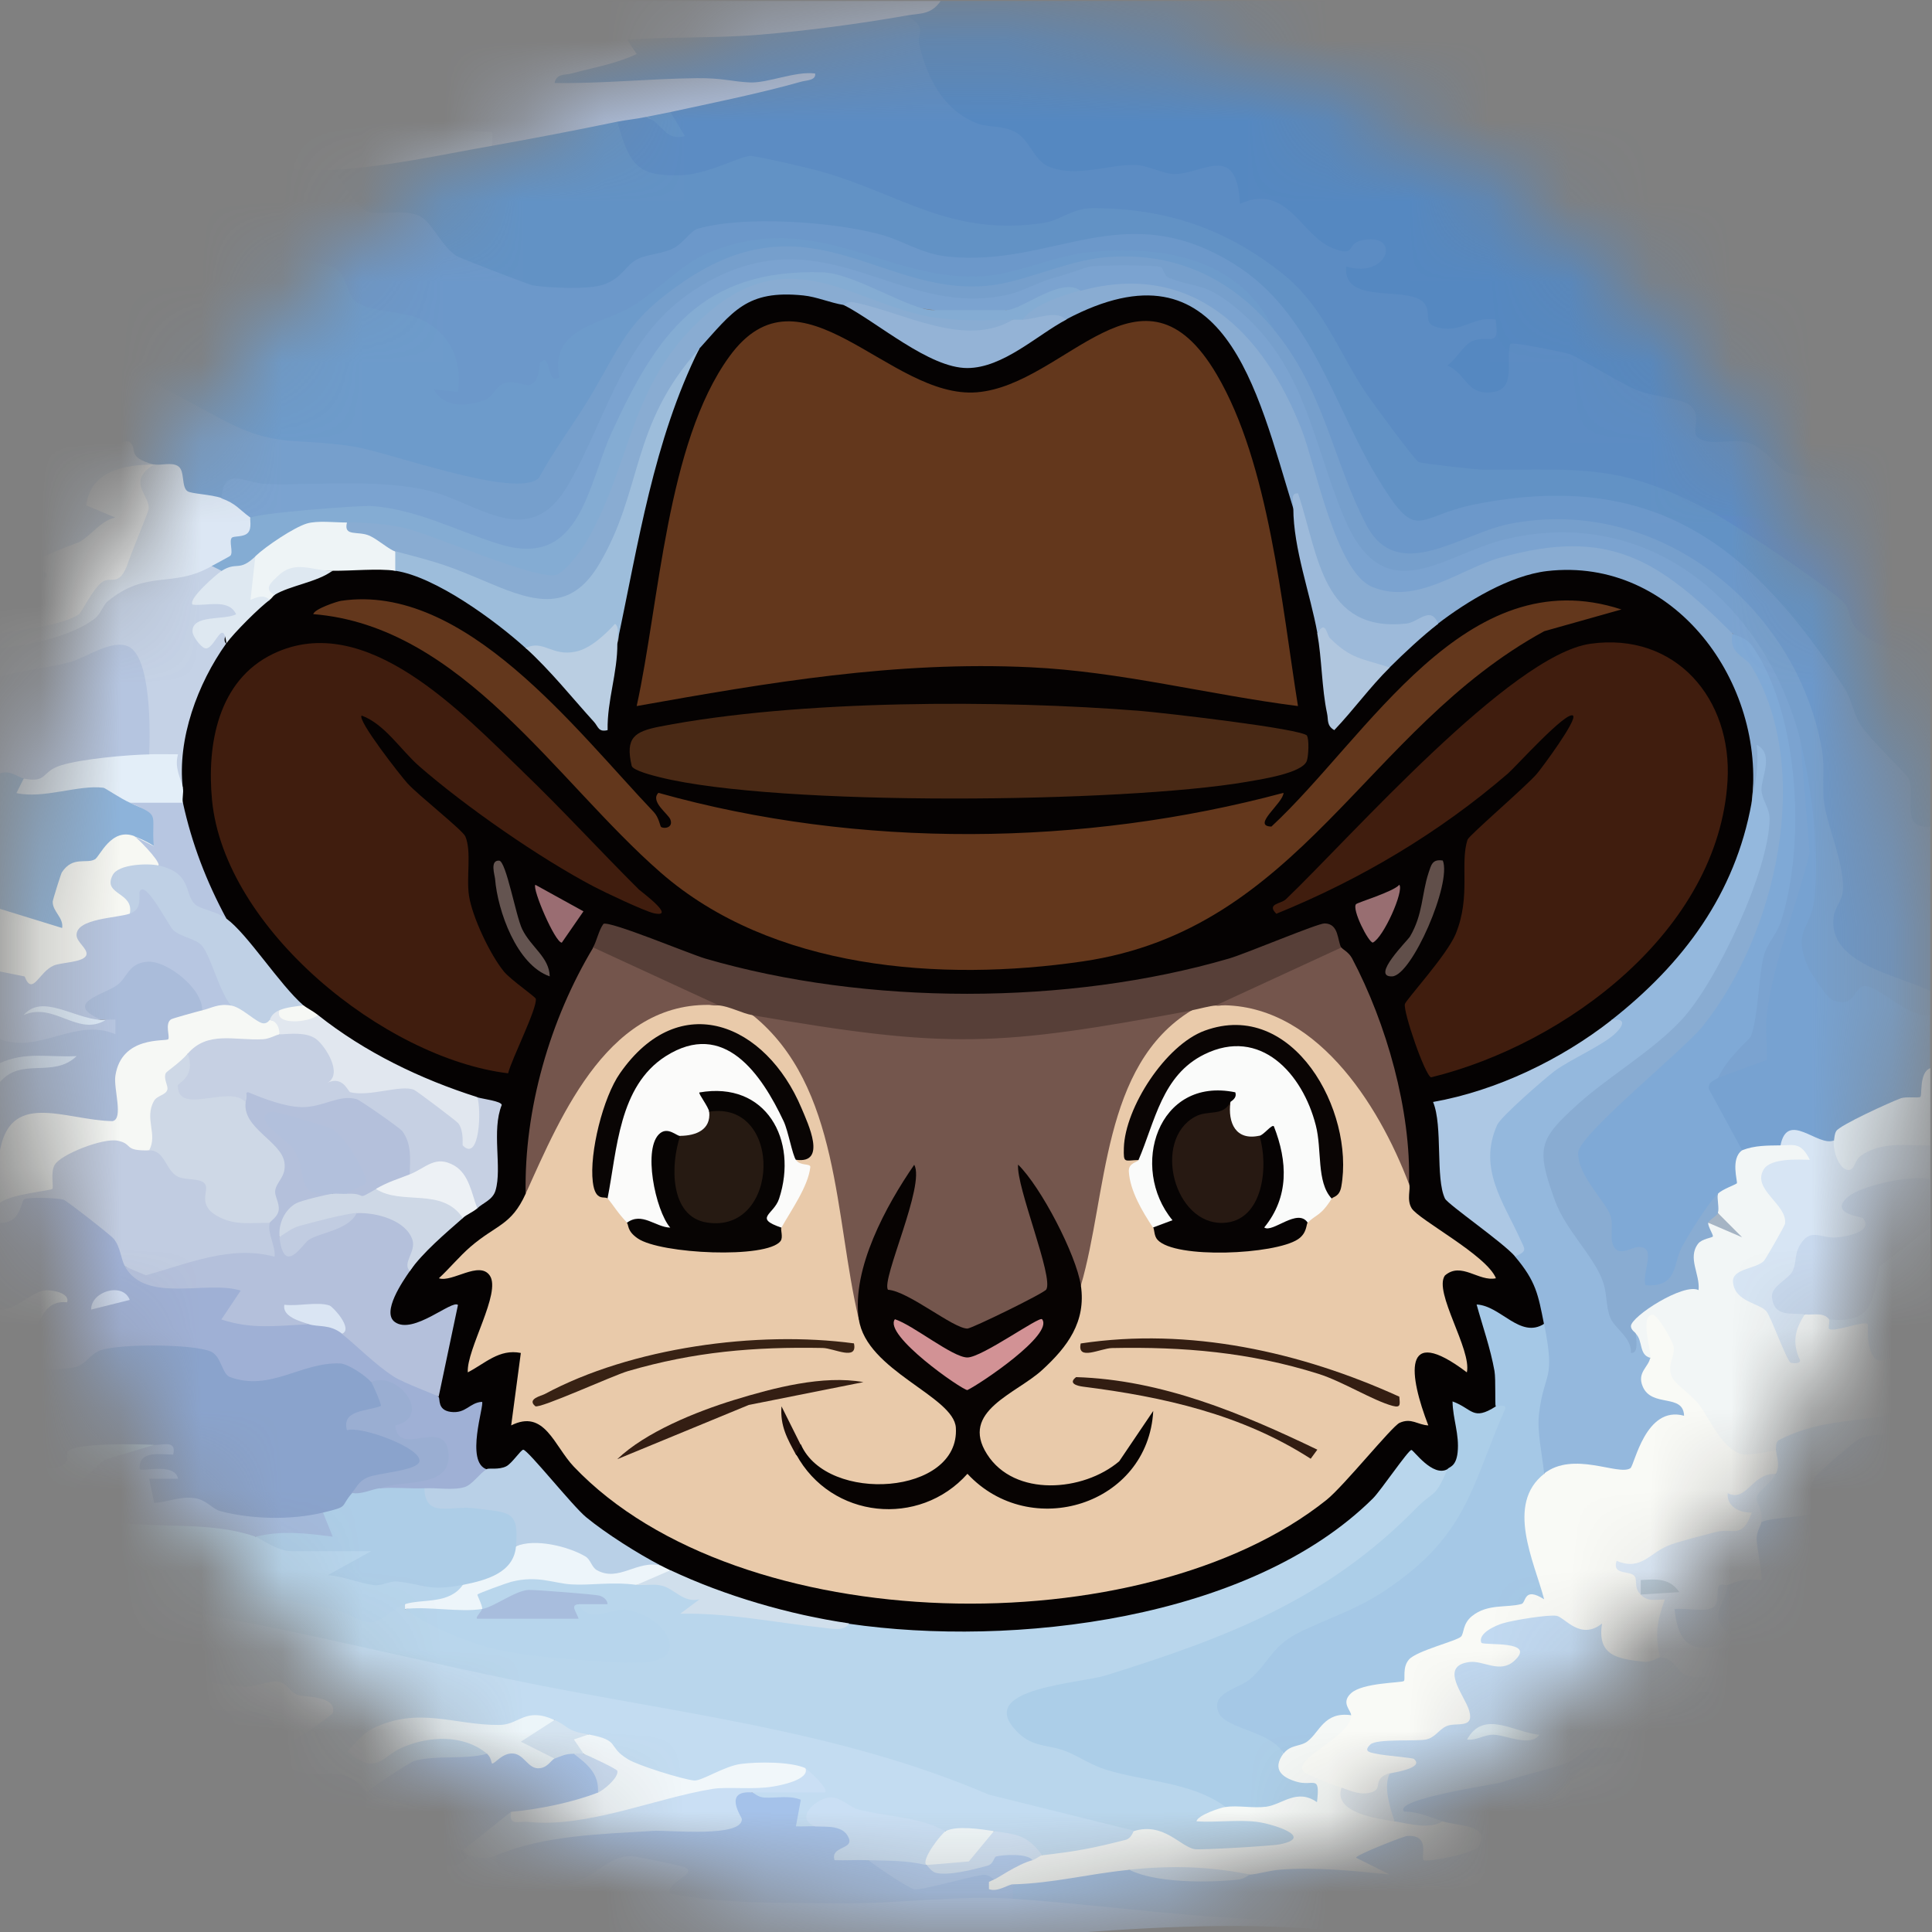 <svg width="24" height="24" viewBox="0 0 24 24" fill="none" xmlns="http://www.w3.org/2000/svg">
<rect x="0" y="0" width="24" height="24" fill="#808080" stroke="none"/>
<g clip-path="url(#clip0_8219_10749)">
<mask id="mask0_8219_10749" style="mask-type:luminance" maskUnits="userSpaceOnUse" x="0" y="0" width="24" height="24">
<path d="M12.006 23.791C18.504 23.791 23.772 18.523 23.772 12.025C23.772 5.527 18.504 0.26 12.006 0.26C5.508 0.26 0.24 5.527 0.24 12.025C0.24 18.523 5.508 23.791 12.006 23.791Z" fill="white"/>
</mask>
<g mask="url(#mask0_8219_10749)">
<path d="M11.686 0.012H23.979V6.67C23.912 6.824 23.76 6.746 23.698 6.601C23.659 6.383 23.395 6.093 23.157 6.096C22.573 6.145 22.091 5.989 21.71 5.626C21.174 5.698 20.906 5.528 20.909 5.12C20.391 5.007 19.909 4.806 19.461 4.513L18.864 4.408C18.924 5.229 18.215 5.108 17.896 4.553C17.946 4.414 18.029 4.289 18.147 4.181C17.847 4.265 17.65 4.143 17.56 3.815C16.881 3.818 16.581 3.63 16.66 3.25C16.767 3.269 16.675 3.229 16.381 3.125C16.172 2.888 15.944 2.709 15.696 2.591C15.433 2.681 15.262 2.547 15.18 2.187C14.809 2.286 14.448 2.28 14.1 2.167C13.403 2.371 12.886 2.229 12.547 1.74C11.649 1.682 11.296 0.965 11.264 0.189L11.275 0.106C11.417 0.097 11.553 0.066 11.683 0.009L11.686 0.012Z" fill="#5588C1"/>
<path d="M11.267 0.192C11.537 0.365 11.383 0.396 11.42 0.557C11.516 0.959 11.709 1.357 12.122 1.526C12.284 1.592 12.44 1.551 12.608 1.638C12.789 1.731 12.84 1.987 13.02 2.066C13.365 2.216 13.784 2.035 14.112 2.05C14.275 2.057 14.453 2.165 14.595 2.162C14.948 2.158 15.366 1.764 15.403 2.532C15.998 2.267 16.159 2.931 16.558 3.084C16.854 3.199 16.716 3.032 16.911 2.987C17.413 2.873 17.257 3.47 16.722 3.311C16.677 3.819 17.567 3.517 17.71 3.793C17.781 3.93 17.662 4.037 17.905 4.077C18.174 4.122 18.315 3.924 18.58 3.971C18.634 4.34 18.499 4.146 18.281 4.241C18.191 4.28 18.077 4.475 17.98 4.54C18.23 4.654 18.215 4.917 18.547 4.87C18.84 4.83 18.697 4.481 18.762 4.271C18.788 4.244 19.431 4.376 19.5 4.4C19.616 4.439 20.14 4.773 20.361 4.857C20.528 4.92 20.869 4.951 20.975 5.022C21.163 5.145 20.993 5.367 21.095 5.439C21.247 5.546 21.514 5.445 21.699 5.495C21.941 5.56 22.07 5.822 22.222 5.875C22.527 5.98 23.194 5.922 23.438 6.039C23.506 6.07 23.525 6.178 23.576 6.229C23.62 6.273 23.709 6.29 23.74 6.335C23.833 6.464 23.73 6.639 23.976 6.669V6.85L23.827 6.967C23.237 7.022 22.27 6.953 21.813 6.561L21.279 6.371L21.094 6.41C20.259 5.916 19.341 5.934 18.407 5.956L17.569 5.846C17.072 5.327 16.702 4.704 16.349 4.073C15.659 3.017 14.101 2.392 12.913 2.897C12 2.916 11.103 2.705 10.225 2.263C9.591 2.063 9.243 2.011 8.624 2.278C8.275 2.319 7.987 2.332 7.741 2.033C7.652 1.924 7.503 1.593 7.666 1.514C7.715 1.329 7.916 1.3 8.026 1.453C8.199 1.505 8.298 1.485 8.326 1.393C8.493 1.236 8.718 1.143 9.004 1.114C8.393 1.093 7.771 1.107 7.141 1.153C6.847 1.183 6.712 1.046 6.901 0.836L7.724 0.617C7.709 0.474 7.726 0.384 7.886 0.369C8.977 0.35 10.063 0.27 11.143 0.133L11.264 0.193L11.267 0.192Z" fill="#5C8CC3"/>
<path d="M17.983 18.248L18.045 18.402C16.82 19.963 14.794 20.736 12.898 21.112C12.248 21.301 12.949 21.603 13.289 21.646C13.709 21.863 14.16 22.002 14.64 22.064C14.983 22.11 15.177 22.238 15.225 22.447L15.235 22.536C15.477 22.512 16.327 22.516 16.136 22.928C16.051 23.114 14.547 23.177 14.385 22.866C14.238 22.872 14.139 22.831 14.086 22.747L14.02 22.791C12.997 22.65 11.976 22.37 10.958 21.951C8.28 21.357 5.586 20.775 2.882 20.248C2.28 20.131 1.672 20.029 1.065 19.945C0.936 19.927 0.817 19.894 0.713 19.81C0.674 19.949 0.515 19.882 0.533 19.75C0.397 19.66 0.315 19.679 0.173 19.75C0.185 19.801 0.165 19.822 0.113 19.81C0.077 19.919 0.03 19.921 -0.007 19.81V19.21L0.09 19.104C1.421 19.418 2.785 19.676 4.181 19.88L4.594 20.037C4.779 19.895 4.925 19.859 5.03 19.93C5.082 19.946 5.081 19.967 5.03 19.99C5.987 20.353 6.936 20.576 7.969 20.534C8.469 20.514 8.031 20.152 7.759 20.116C7.364 20.241 7.173 20.179 7.188 19.93C7.178 19.805 7.627 19.907 7.428 19.876C7.326 19.859 6.677 19.855 6.572 19.871C6.342 20.003 6.149 20.044 5.99 19.99C5.476 19.837 6.431 19.461 6.677 19.503C7.059 19.563 7.425 19.602 7.807 19.593C7.865 19.592 7.897 19.628 7.909 19.691C8.218 19.565 8.601 19.649 8.738 19.934C9.321 20.043 9.971 20.158 10.548 20.172L10.745 20.077C13.071 20.301 16.001 19.99 17.437 17.944C17.641 17.952 17.823 18.054 17.983 18.252V18.248Z" fill="#B9D6EC"/>
<path d="M0.173 2.051C0.808 2.032 1.436 2.099 2.056 2.256L2.75 2.236C3.065 2.224 3.11 2.394 3.13 2.658C3.307 2.793 3.432 2.958 3.505 3.154C3.924 2.992 4.369 3.226 4.5 3.66C5.204 3.8 5.964 3.993 5.788 4.906L6.003 4.846C6.15 4.618 6.312 4.615 6.562 4.65C6.583 4.462 6.635 4.378 6.844 4.346C7.059 4.038 7.385 3.819 7.82 3.688C8.604 2.981 9.247 2.735 10.306 2.918C11.354 3.268 12.264 3.496 13.346 3.085C13.915 2.972 14.502 2.973 15.037 3.221C15.342 3.362 15.935 3.741 15.824 4.091L15.722 4.082C14.866 3.103 13.657 3.068 12.533 3.579C11.865 3.663 11.201 3.556 10.542 3.262C9.083 2.771 7.886 3.828 7.361 5.108L6.781 6.013C6.479 6.153 6.146 6.16 5.782 6.034C4.88 5.78 3.967 5.594 3.046 5.474L0.562 4.204C0.37 4.04 0.18 3.882 -0.007 3.73V1.991C0.017 1.787 0.227 1.855 0.173 2.051Z" fill="#6D9BCB"/>
<path d="M1.193 1.991C1.379 1.804 1.977 1.925 2.152 2.112L2.812 2.172C2.948 2.055 3.094 2.055 3.231 2.172L3.83 2.112C3.908 1.945 4.051 1.948 4.13 2.112C4.307 2.169 4.465 2.302 4.602 2.516C4.923 2.475 5.189 2.532 5.401 2.687C5.842 3.352 7.265 3.813 7.856 3.119L8.311 2.98C8.93 2.417 10.225 2.622 10.995 2.807C11.796 3.151 12.652 3.163 13.563 2.84C15.586 2.45 16.461 4.238 17.165 5.793C17.492 6.386 17.532 6.452 18.192 6.173C20.453 5.543 22.352 6.963 23.228 8.965C23.65 9.306 23.877 9.701 23.905 10.15L23.979 10.268V12.308C23.845 12.43 23.377 12.227 23.207 12.129C22.765 11.875 22.486 11.629 22.767 11.088C22.57 9.279 22.279 7.268 20.214 6.652C19.361 6.396 18.622 6.569 17.853 6.909C17.363 7.077 17.067 6.945 16.841 6.493C16.582 5.68 16.241 4.914 15.815 4.195L15.822 4.088C15.385 3.199 14.432 3.043 13.52 3.134C13.134 3.173 12.677 3.378 12.308 3.421C11.078 3.565 10.189 2.558 8.792 3.143C8.459 3.283 8.163 3.621 7.841 3.812C7.478 4.027 6.819 4.076 6.948 4.687C6.787 4.804 6.85 4.352 6.709 4.507C6.697 4.521 6.713 4.723 6.592 4.777C6.533 4.803 6.392 4.722 6.272 4.756C6.173 4.785 6.126 4.92 6.048 4.956C5.829 5.057 5.516 5.075 5.39 4.838L5.689 4.868C5.754 4.446 5.555 4.081 5.151 3.936C4.973 3.872 4.603 3.869 4.432 3.756C4.301 3.671 4.321 3.411 4.147 3.322C4.121 3.309 3.755 3.203 3.729 3.203C3.62 3.199 3.537 3.318 3.468 3.285C3.379 3.241 3.352 3.059 3.289 2.98C3.219 2.891 3.058 2.789 3.022 2.708C2.977 2.606 3.014 2.445 2.932 2.379C2.69 2.187 2.301 2.395 2.083 2.379C1.768 2.355 1.322 2.166 1.026 2.127C0.73 2.088 0.442 2.167 0.171 2.052C0.368 1.901 1.026 1.786 1.191 1.991H1.193Z" fill="#6C98CA"/>
<path d="M7.669 1.512C7.82 2.051 7.915 2.2 8.481 2.175C8.792 2.161 9.205 1.939 9.316 1.937C9.402 1.937 10.07 2.092 10.199 2.13C11.206 2.418 11.818 2.945 12.972 2.768C13.173 2.736 13.32 2.586 13.575 2.586C14.486 2.586 15.237 2.843 15.94 3.406C16.444 3.81 16.632 4.384 16.974 4.89C17.048 5 17.575 5.718 17.623 5.74C17.659 5.758 18.34 5.835 18.433 5.835C19.673 5.838 20.127 5.752 21.28 6.369C21.923 6.568 22.608 7.015 23.06 7.512C23.125 7.882 23.582 7.988 23.908 7.996L23.979 8.109V10.268C23.588 10.303 23.809 9.89 23.709 9.669C23.685 9.616 23.213 9.167 23.112 9.005C23.022 8.861 23.003 8.688 22.911 8.547C21.761 6.775 20.549 5.827 18.328 6.264C17.567 6.414 17.617 6.776 17.094 5.907C16.566 5.027 16.288 3.878 15.339 3.285C13.961 2.422 13.093 3.324 11.776 3.188C11.443 3.154 11.222 2.987 10.919 2.908C10.332 2.753 9.243 2.676 8.669 2.841C8.579 2.867 8.489 3.02 8.37 3.082C8.223 3.158 8.04 3.155 7.912 3.223C7.768 3.3 7.732 3.45 7.502 3.534C7.319 3.6 6.822 3.577 6.622 3.546C6.571 3.538 5.713 3.206 5.67 3.179C5.479 3.055 5.362 2.75 5.209 2.682C4.994 2.586 4.693 2.685 4.554 2.622C4.414 2.559 4.249 2.233 4.132 2.112C4.195 2.054 4.264 1.993 4.349 1.975C4.656 1.907 5.752 1.715 5.985 1.753C6.029 1.76 6.071 1.783 6.111 1.811C6.598 1.557 7.125 1.455 7.67 1.511L7.669 1.512Z" fill="#6292C5"/>
<path d="M-0.007 3.732C0.294 3.675 0.491 4.044 0.655 4.119C1.413 4.471 1.998 4.804 2.747 5.205C3.435 5.573 3.659 5.432 4.386 5.546C4.832 5.615 6.418 6.207 6.694 5.937C6.877 5.6 7.11 5.291 7.31 4.963C7.724 4.283 7.759 4.001 8.487 3.502C10.1 2.398 10.995 3.739 12.361 3.538C12.765 3.478 13.26 3.244 13.7 3.199C14.559 3.113 15.285 3.439 15.822 4.092C16.455 4.86 16.551 5.707 16.97 6.515C17.36 7.267 18.147 6.627 18.748 6.509C20.583 6.144 22.314 7.518 22.632 9.308C22.675 9.552 22.627 9.778 22.663 9.996C22.716 10.31 22.896 10.694 22.895 11.029C22.895 11.184 22.797 11.259 22.779 11.385C22.697 11.973 23.575 12.112 23.978 12.31V12.611C23.916 12.788 23.788 12.722 23.647 12.649L23.173 12.369C22.802 12.925 22.268 12.139 22.261 11.719C22.599 10.888 22.516 10.059 22.358 9.191L22.27 9.14C21.77 7.113 19.681 6.081 17.835 7.135C17.348 7.33 16.884 7.149 16.695 6.662L16.157 5.135C15.46 3.502 14.124 3.008 12.559 3.747C11.848 3.884 11.224 3.684 10.579 3.41C8.731 2.912 7.844 4.327 7.28 5.861C6.874 6.884 6.122 6.567 5.36 6.232C4.663 6.108 4.018 6.12 3.31 6.136C3.064 6.037 2.878 6.057 2.749 6.193C2.555 6.404 2.113 6.223 2.136 5.887C2.02 5.905 1.944 5.916 1.909 5.774C1.676 5.758 1.359 5.627 1.286 5.415C1.139 5.453 1.039 5.342 0.987 5.079L0.844 5.004C0.569 4.977 0.249 4.891 0.231 4.574C0.149 4.708 0.038 4.636 -0.009 4.514V3.735L-0.007 3.732Z" fill="#769FCC"/>
<path d="M23.98 20.648V20.828C23.782 21.097 23.54 21.298 23.257 21.431C23.311 21.559 23.312 21.658 23.26 21.729C22.693 22.127 22.001 22.33 21.18 22.342C20.911 22.507 20.717 22.513 20.421 22.424C20.507 22.468 20.416 22.496 20.322 22.508C20.113 22.705 19.634 23.133 19.334 23.135C19.221 23.091 18.727 22.989 18.664 23.094C18.817 23.279 18.12 23.552 17.983 23.576C17.815 23.525 17.655 23.548 17.501 23.647C17.601 23.756 17.644 23.826 17.488 23.892C15.976 23.902 14.393 23.836 12.859 23.728L12.584 23.587C12.405 23.576 12.439 23.479 12.584 23.407L12.725 23.28L13.855 23.126L14.023 23.228C14.519 23.283 15.026 23.315 15.522 23.288L15.567 23.162C15.962 23.085 16.366 23.07 16.777 23.117C16.812 22.77 17.761 22.514 17.799 22.985C18.38 22.89 18.433 22.816 17.956 22.761L17.919 22.628C17.435 22.672 17.007 22.394 17.733 22.206C18.299 22.101 18.862 21.963 19.418 21.791C19.708 21.535 20.091 21.529 20.421 21.724L20.592 21.511C20.516 21.009 21.19 20.747 21.555 21.071C22.006 20.961 22.237 21.065 22.247 21.385C22.3 21.232 22.396 21.125 22.534 21.068C22.515 20.897 22.692 20.867 22.774 21.008C22.88 20.62 23.103 20.619 23.501 20.648C23.745 20.505 23.902 20.505 23.974 20.648H23.98Z" fill="#A1C2EA"/>
<path d="M11.686 0.012C11.562 0.187 11.435 0.162 11.267 0.192C10.69 0.294 10.021 0.383 9.438 0.431C8.89 0.477 8.337 0.455 7.789 0.492L7.909 0.671C7.648 0.794 7.374 0.838 7.099 0.913C7.017 0.935 6.913 0.91 6.889 1.031C7.481 1.04 8.065 0.977 8.657 0.971C8.977 0.968 9.086 1.013 9.313 1.024C9.54 1.034 9.879 0.881 10.126 0.913C10.139 0.998 10.021 0.997 9.959 1.013C9.45 1.158 8.849 1.279 8.328 1.392C8.292 1.512 8.191 1.532 8.028 1.452C7.91 1.478 7.786 1.488 7.667 1.512C7.149 1.619 6.629 1.719 6.108 1.812C6.054 1.805 6.003 1.785 5.99 1.736C5.405 1.76 4.817 1.761 4.253 1.646C4.249 1.423 4.168 1.24 4.01 1.093C3.947 1.26 3.771 1.264 3.71 1.093C3.543 1.207 3.118 1.165 3.409 0.973C3.424 0.92 3.444 0.92 3.469 0.973C3.465 0.866 3.537 0.827 3.686 0.856C3.738 0.572 3.906 0.584 4.139 0.671C5.844 0.815 5.025 0.45 4.042 0.311C3.897 0.231 3.807 0.145 3.95 0.013H11.686V0.012Z" fill="#ACBDDA"/>
<path d="M-0.007 17.049L0.068 16.92L0.906 16.87C1.331 16.506 2.664 16.4 2.902 16.998C3.25 17.046 3.611 16.992 3.982 16.836C4.223 16.765 4.668 16.887 4.611 17.169C4.953 17.244 4.895 17.63 4.518 17.645C4.725 17.7 4.856 17.745 4.994 17.905C5.745 18.134 5.075 18.399 4.632 18.422L4.371 18.55C4.522 18.757 4.166 18.993 4.01 18.79C3.923 18.996 3.421 18.982 3.192 18.967C2.908 18.949 2.634 18.863 2.394 18.728C1.937 18.862 1.717 18.739 1.736 18.36C1.481 18.17 1.694 18.031 1.94 18.006L1.912 17.949L0.972 18.099C0.85 18.486 0.279 18.353 -0.007 18.248V17.048V17.049Z" fill="#8AA3CC"/>
<path d="M0.113 19.808C0.458 19.727 1.153 20.039 0.874 20.437L0.948 20.593C1.26 20.604 1.594 20.735 1.702 21.047C1.969 20.985 2.436 21.036 2.697 21.12L2.75 21.247C2.969 21.259 3.091 21.403 3.115 21.679C3.508 21.837 3.915 21.928 4.334 21.953C4.485 22.022 4.665 22.104 4.549 22.266C4.704 22.284 4.704 22.325 4.549 22.387C4.635 22.546 4.787 22.618 5.006 22.604L5.088 22.747C5.228 22.586 5.698 22.794 5.748 22.987C5.83 22.912 5.865 22.947 5.808 23.047C5.925 23.19 5.833 23.282 5.688 23.168C5.139 23.51 4.488 23.382 3.885 23.24L3.828 23.107C3.915 22.986 3.839 22.911 3.597 22.884L3.529 22.747C2.845 22.522 2.131 22.366 1.388 22.277C0.952 22.035 0.512 21.931 0.069 21.966L-0.007 21.847V19.808C0.032 19.812 0.077 19.8 0.113 19.808Z" fill="#93ACD6"/>
<path d="M3.531 22.747C3.845 22.806 4.033 22.904 4.31 23.048L3.831 23.106C3.771 23.211 3.651 23.223 3.472 23.142C3.46 23.34 3.352 23.441 3.145 23.443C3.701 23.399 4.273 23.383 4.812 23.545L4.911 23.706C5.112 23.669 5.497 23.756 5.272 24.006H-0.007V22.387L0.149 22.289C1.245 22.271 2.504 22.366 3.531 22.747Z" fill="#718FBF"/>
<path d="M-0.007 15.188C0.084 14.893 0.604 14.738 0.829 14.79C1.005 14.831 1.858 15.499 1.552 15.729C1.63 15.804 1.721 15.857 1.823 15.885L2.726 15.873C3.115 15.869 3.125 16.04 2.968 16.322C3.268 16.331 3.555 16.375 3.83 16.45C3.908 16.247 4.238 16.37 4.249 16.57L4.386 16.527C4.696 16.818 5.003 17.078 5.417 17.202L5.449 17.35C5.521 17.381 5.593 17.404 5.668 17.416C6.174 17.121 6.12 17.51 6.039 17.902C6.056 18.021 6.059 18.137 6.048 18.248C6.126 18.596 5.446 18.758 5.269 18.488C5.195 18.671 4.815 18.656 4.729 18.488L4.741 18.398C5.272 18.366 5.497 18.227 5.417 17.976C5.224 18.013 4.738 17.896 4.826 17.654C5.102 17.531 5.03 17.369 4.609 17.168C4.552 17.096 4.325 16.94 4.223 16.937C3.741 16.919 3.358 17.29 2.857 17.106C2.756 17.069 2.75 16.843 2.616 16.788C2.394 16.695 1.491 16.69 1.248 16.774C1.119 16.819 1.059 16.961 0.921 16.986C0.665 17.033 0.267 17.01 -0.007 17.048V16.448C0.08 16.354 0.08 16.294 -0.007 16.268V15.188Z" fill="#9FB0D5"/>
<path d="M2.511 0.012C2.651 0.213 2.789 0.428 2.924 0.655L3.411 0.725C3.587 0.77 3.657 0.908 3.471 0.973C3.451 0.976 3.43 0.97 3.411 0.973C3.321 1.212 3.546 1.173 3.711 1.093C3.81 1.096 3.912 1.087 4.012 1.093C4.172 1.149 4.108 1.272 4.034 1.396C3.786 1.599 3.72 1.797 3.837 1.991L3.771 2.113C3.594 2.134 3.415 2.155 3.232 2.173C3.092 2.173 2.953 2.173 2.813 2.173L2.154 2.113C1.801 2.095 1.508 2.006 1.194 1.993C1.027 1.788 0.835 1.608 0.619 1.451C0.816 1.06 0.834 0.938 0.671 1.084C0.482 1.239 0.092 1.539 -0.006 1.213V0.674L0.042 0.516L0.864 0.344C0.93 0.213 1 0.103 1.074 0.015H2.513L2.511 0.012Z" fill="#C2D1E8"/>
<path d="M6.17 23.048C6.677 23.356 7.117 23.389 7.6 22.991C7.885 22.883 8.924 23.013 8.553 23.443C9.768 23.564 10.998 23.551 12.209 23.456C12.344 23.497 12.47 23.54 12.587 23.587C14.061 23.689 15.48 23.938 16.994 23.826C17.07 23.82 17.483 23.781 17.504 23.766C17.518 23.757 17.494 23.672 17.504 23.645C17.626 23.579 17.931 23.629 17.983 23.766C18.036 23.782 18.035 23.803 17.983 23.826C17.929 23.893 17.85 23.953 17.743 24.006H16.784C15.69 23.875 14.54 23.925 13.425 24.006H5.27C5.308 23.889 5.013 23.745 4.91 23.706C5.052 23.413 5.312 23.232 5.689 23.166C5.715 23.135 5.794 23.112 5.809 23.046C5.905 22.914 6.068 22.929 6.17 23.046V23.048Z" fill="#B1CBEE"/>
<path d="M23.981 22.447V24.006H18.823L18.838 23.878C19.191 23.869 19.32 23.767 19.226 23.573L19.302 23.466L19.305 23.379C19.645 23.397 19.948 23.264 20.214 22.981C20.586 23.001 20.933 22.948 21.255 22.821C21.409 22.8 21.72 22.795 21.699 22.986L21.686 23.127C20.99 23.252 21.917 23.25 22.147 23.032C22.473 22.977 22.782 22.879 23.073 22.736L23.198 22.806L23.166 22.645C23.182 22.594 23.899 22.286 23.978 22.445L23.981 22.447Z" fill="#99BAE8"/>
<path d="M23.981 17.049V19.389L23.817 19.383C23.36 19.081 23.278 19.308 23.216 19.741C22.964 20.053 22.719 20.355 22.482 20.648C22.432 20.934 21.457 20.888 21.402 20.588C21.483 20.5 21.51 20.43 21.48 20.377C21.177 20.292 21.171 20.062 21.462 19.688C21.481 19.569 21.576 19.494 21.749 19.461C21.654 19.156 21.698 18.972 21.882 18.907L21.904 18.772L22.389 18.703C22.299 18.141 23.048 17.63 23.575 17.707L23.649 17.426C23.601 17.136 23.701 16.791 23.982 17.046L23.981 17.049Z" fill="#A3C2E9"/>
<path d="M22.36 9.19C22.5 9.731 22.614 10.636 22.534 11.195C22.483 11.555 22.27 11.561 22.456 12.005C22.488 12.081 22.696 12.396 22.759 12.421C23.061 12.536 23.019 12.254 23.165 12.249C23.333 12.243 23.73 12.662 23.977 12.611V13.271C23.931 13.415 23.904 13.565 23.896 13.721C23.515 13.801 23.141 13.951 22.777 14.17C22.791 14.335 22.674 14.311 22.546 14.257C22.354 14.118 22.303 14.116 22.117 14.229C22.061 14.385 21.725 14.424 21.638 14.289C21.489 14.395 21.112 13.619 21.11 13.556C21.104 13.377 21.19 13.258 21.337 13.389C21.472 13.246 21.635 13.138 21.821 13.08C21.845 12.703 21.911 12.317 21.983 11.938C22.416 11.048 22.431 10.168 22.288 9.235L22.357 9.19H22.36Z" fill="#77A2D1"/>
<path d="M1.912 17.949C1.796 18.095 1.563 18.2 1.347 18.239C0.837 18.68 0.825 18.703 1.509 18.799L2.633 18.858C2.909 18.867 3.089 18.945 3.172 19.089C3.399 19.077 3.549 19.137 3.621 19.269C3.624 19.223 3.638 19.164 3.674 19.156C3.852 19.123 4.539 19.102 4.611 19.269C4.671 19.356 4.611 19.44 4.431 19.52C4.83 19.562 5.248 19.583 5.658 19.583L5.751 19.688C5.769 19.747 5.782 19.814 5.751 19.862C5.689 19.952 5.168 19.945 5.031 19.928C4.884 19.975 4.737 20.16 4.593 20.154C4.471 20.148 4.303 20.024 4.156 19.994C2.969 19.76 1.756 19.598 0.578 19.374C0.394 19.34 0.192 19.229 -0.006 19.209V18.249C0.224 18.129 0.536 18.27 0.716 18.225C0.897 18.18 0.807 18.069 0.846 18.026C0.942 17.923 1.726 17.938 1.913 17.949H1.912Z" fill="#B7D5EC"/>
<path d="M0.233 4.571C0.358 4.633 0.476 4.788 0.52 4.807C0.665 4.872 0.832 4.842 0.985 4.929C1.274 5.091 1.114 5.279 1.132 5.291C1.167 5.316 1.412 5.268 1.433 5.291C1.454 5.313 1.412 5.502 1.433 5.531C1.44 5.542 1.562 5.448 1.615 5.495C1.712 5.578 1.565 5.68 1.912 5.771C1.684 5.863 1.464 5.976 1.256 6.109L1.218 6.21C1.883 6.441 0.996 6.884 0.643 7.003C0.801 7.285 0.225 7.751 -0.007 7.631V5.291L0.096 5.082C0.047 4.782 0.092 4.61 0.233 4.571Z" fill="#C3D5EC"/>
<path d="M1.852 14.289C1.942 14.126 2.076 14.197 2.251 14.502C2.531 14.542 2.728 14.574 2.67 14.916C2.735 15.086 3.124 15.083 3.279 15.069L3.351 15.19C3.519 15.559 3.602 15.787 3.055 15.681C2.625 15.763 2.199 15.829 1.775 15.877L1.552 15.729C1.5 15.639 1.5 15.495 1.412 15.388C1.376 15.343 0.826 14.913 0.789 14.903C0.709 14.88 0.346 14.868 0.299 14.898C0.26 14.924 0.257 15.208 -0.009 15.19V14.949C0.041 14.768 0.215 14.676 0.515 14.676C0.545 14.105 1.528 13.83 1.85 14.289H1.852Z" fill="#C1CCE1"/>
<path d="M2.751 7.09C2.791 7.197 2.741 7.294 2.603 7.381C2.941 7.347 3.22 7.616 2.819 7.781C2.881 7.805 2.878 7.874 2.812 7.99L2.845 8.153C2.556 8.601 2.364 9.124 2.382 9.663L2.272 9.789L2.143 9.766C2.122 9.58 2.026 9.448 1.853 9.37L1.736 9.278C1.745 9.062 1.736 8.235 1.545 8.138C1.09 8.278 0.623 8.397 0.146 8.493L-0.006 8.41V8.05L0.03 7.966C0.608 7.949 1.032 7.746 1.299 7.354C1.664 7.164 2.068 7.033 2.511 6.959L2.633 7.03C2.754 6.991 2.795 7.011 2.753 7.09H2.751Z" fill="#C5D2E6"/>
<path d="M1.852 9.37L1.796 9.492L0.903 9.592C0.607 9.773 0.404 9.798 0.294 9.671C0.227 9.825 0.056 9.729 -0.006 9.61V8.41C0.276 8.322 0.574 8.302 0.861 8.227C1.066 8.173 1.391 7.934 1.597 8.032C1.876 8.166 1.867 9.082 1.853 9.37H1.852Z" fill="#B5C5E0"/>
<path d="M2.511 12.549C2.502 12.672 2.4 12.742 2.206 12.758C2.238 12.959 2.1 13.068 1.792 13.081C1.651 13.129 1.57 13.242 1.553 13.386C1.717 13.99 1.41 14.177 0.631 13.946C0.355 13.906 0.165 14.012 0.123 14.292L-0.007 14.349V13.449C0.069 13.318 0.069 13.239 -0.007 13.209V12.908L0.095 12.815C0.514 12.784 0.936 12.76 1.361 12.745L1.313 12.668H1.253C0.685 12.51 1.05 12.291 1.385 12.142C1.664 11.704 2.076 11.759 2.42 12.121C2.543 12.251 2.708 12.438 2.511 12.548V12.549Z" fill="#AABCDA"/>
<path d="M23.981 15.248V17.047C23.58 17.116 23.758 17.204 23.743 17.433C23.734 17.575 23.644 17.681 23.742 17.827C23.527 17.839 23.306 17.788 23.098 17.873C23.049 17.893 22.576 18.297 22.549 18.345C22.41 18.584 22.555 18.768 22.543 18.788C22.506 18.844 21.997 18.847 21.884 18.908C21.612 18.66 21.72 18.491 22.064 18.309C21.941 18.222 21.916 18.085 22.064 18.009C21.756 17.813 22.361 17.639 22.585 17.591L23.389 17.472C23.479 17.442 23.449 17.125 23.429 17.035C23.168 17.01 23.091 16.827 23.088 16.586C22.847 16.673 22.414 16.597 22.724 16.388L22.806 16.274C23.081 16.293 23.224 16.11 23.234 15.726C23.317 15.569 23.812 15.139 23.984 15.248H23.981Z" fill="#D0E3F5"/>
<path d="M1.612 11.349C1.664 10.598 2.011 11.05 2.239 11.469C2.655 11.57 2.905 12.111 2.872 12.488C2.801 12.624 2.609 12.694 2.511 12.548C2.517 12.276 2.065 11.926 1.828 11.947C1.591 11.968 1.589 12.138 1.454 12.238C1.29 12.358 0.778 12.461 1.253 12.666C0.987 12.7 1.188 12.697 1.313 12.666C1.353 12.668 1.392 12.663 1.433 12.666V12.847C0.936 12.635 0.487 13.099 -0.006 12.907V12.067C0.068 11.945 0.207 11.941 0.412 12.054C0.538 11.908 0.707 11.827 0.922 11.813C0.596 11.415 1.362 11.124 1.612 11.348V11.349Z" fill="#B7C6E1"/>
<path d="M2.872 12.489C3.013 12.393 3.172 12.453 3.351 12.669C3.454 12.59 3.68 12.785 3.471 12.85L3.444 12.985C3.088 12.991 2.76 13.039 2.46 13.129L2.332 13.09C2.226 13.261 2.17 13.438 2.166 13.62C1.99 13.731 1.934 13.934 2.001 14.231L1.852 14.29C1.524 14.299 1.661 14.21 1.46 14.17C1.28 14.134 0.758 14.338 0.68 14.469C0.623 14.563 0.67 14.751 0.65 14.769C0.626 14.793 0.11 14.835 -0.009 14.949C0.009 14.757 -0.033 14.535 -0.009 14.35C0.101 13.52 0.808 13.918 1.397 13.927C1.538 13.902 1.409 13.524 1.433 13.365C1.508 12.862 2.059 12.941 2.089 12.91C2.115 12.884 2.044 12.717 2.124 12.663C2.14 12.651 2.445 12.567 2.51 12.551C2.636 12.521 2.712 12.464 2.87 12.491L2.872 12.489Z" fill="#F6F8F5"/>
<path d="M22.781 14.168C22.871 14.181 22.923 14.245 22.937 14.362C23.151 14.114 23.788 13.967 23.979 14.229V14.649L23.881 14.756C23.587 14.76 23.281 14.813 23.027 14.963C23.653 15.274 22.961 15.6 22.554 15.46C22.452 15.523 22.387 15.658 22.361 15.863C22.054 16.109 22.054 16.223 22.361 16.204L22.419 16.33C22.476 16.388 22.438 16.973 22.414 16.998C22.315 17.106 22.151 17.049 22.094 16.92L21.854 16.372C21.324 16.168 21.214 15.756 21.825 15.582L22.055 15.179C21.806 14.832 21.493 14.388 22.157 14.32L22.118 14.229C22.204 13.792 22.579 14.247 22.778 14.168H22.781Z" fill="#D7E5F4"/>
<path d="M0.293 9.67L0.4 9.776L1.009 9.67C1.235 9.621 1.63 9.717 1.613 9.971C2.206 9.918 2.154 10.851 1.673 10.391C1.509 10.504 1.364 10.605 1.242 10.776C0.767 10.776 0.716 11.142 0.888 11.503C0.772 11.739 0.045 11.512 -0.006 11.29V9.61C0.117 9.556 0.228 9.658 0.294 9.67H0.293Z" fill="#8DB3DA"/>
<path d="M23.26 21.728C23.45 21.553 23.926 21.72 23.979 21.968V22.449C23.791 22.545 23.444 22.62 23.276 22.708C23.235 22.729 23.218 22.799 23.2 22.809C22.665 22.567 22.007 22.53 21.46 22.749C21.46 22.787 21.457 22.818 21.442 22.826C21.3 22.889 20.418 22.666 20.322 22.51C20.334 22.501 20.331 22.355 20.406 22.345C20.463 22.337 20.618 22.41 20.767 22.389C20.915 22.367 21.011 22.258 21.148 22.226C21.631 22.118 22.336 22.148 22.762 21.921C23.042 21.773 22.872 21.666 23.26 21.729V21.728Z" fill="#90B0DE"/>
<path d="M23.981 14.649V15.249L23.351 15.729C23.264 16.169 23.255 16.446 22.722 16.389C22.623 16.489 22.461 16.482 22.422 16.328C22.259 16.304 22.033 16.372 22.012 16.108C22.001 15.977 22.22 15.893 22.27 15.786C22.326 15.666 22.28 15.566 22.389 15.423C22.509 15.265 22.635 15.385 22.809 15.372C22.938 15.363 23.281 15.298 23.141 15.131C23.126 15.115 22.7 15.077 22.965 14.861C23.131 14.726 23.755 14.589 23.982 14.649H23.981Z" fill="#C8D9EE"/>
<path d="M22.48 20.648C22.393 20.344 22.591 20.349 22.684 20.223C22.767 20.11 23.111 19.701 23.135 19.641C23.218 19.425 23.067 19.191 23.416 19.153C23.712 19.12 23.805 19.171 23.98 19.389V20.649C23.806 20.61 23.676 20.742 23.527 20.766C23.378 20.79 23.184 20.735 23.06 20.778C22.983 20.805 22.971 20.927 22.78 21.009C22.663 20.906 22.584 20.807 22.54 20.709C22.452 20.787 22.42 20.753 22.48 20.649V20.648Z" fill="#B8D1EF"/>
<path d="M23.981 6.851V8.111C23.7 8.158 23.258 8.014 23.064 7.815C22.964 7.712 22.992 7.577 22.901 7.483C22.695 7.276 21.585 6.534 21.283 6.372C21.448 6.432 21.695 6.399 21.84 6.444C21.967 6.485 22.028 6.654 22.288 6.716C22.799 6.839 23.456 6.841 23.982 6.851H23.981Z" fill="#5D8BC5"/>
<path d="M2.751 6.19C2.881 6.021 3.164 6.239 3.112 6.431C3.343 6.452 3.217 6.737 3.017 6.773C2.999 6.973 2.805 7.036 2.633 7.03C2.146 7.314 1.825 7.066 1.335 7.472C1.277 7.52 1.253 7.631 1.167 7.692C0.87 7.91 0.359 8.017 -0.005 8.05V7.87L0.041 7.739C0.581 7.754 0.957 7.56 1.168 7.158C1.451 7.198 1.717 6.495 1.73 6.306C1.595 6.024 1.541 5.829 1.913 5.768C1.99 5.788 2.136 5.734 2.217 5.794C2.298 5.854 2.251 6.049 2.329 6.102C2.379 6.135 2.619 6.141 2.753 6.187L2.751 6.19Z" fill="#DCE7F4"/>
<path d="M3.952 0.012C4.004 0.333 4.452 0.213 4.674 0.279C4.704 0.288 5.188 0.528 5.225 0.552C5.294 0.594 5.279 0.652 5.329 0.703C5.273 0.791 5.213 0.785 5.123 0.796C4.857 0.824 4.44 0.803 4.16 0.793C4.061 0.788 3.943 0.722 3.863 0.73C3.798 0.736 3.848 0.892 3.774 0.946C3.701 1 3.56 0.962 3.471 0.973C3.505 0.809 3.39 0.854 3.283 0.833C3.16 0.809 2.911 0.808 2.839 0.734C2.792 0.688 2.791 0.581 2.753 0.537C2.606 0.368 2.45 0.341 2.511 0.013H3.95L3.952 0.012Z" fill="#B5C7E1"/>
<path d="M1.912 5.771C1.563 5.986 1.87 6.154 1.846 6.327C1.841 6.362 1.637 6.853 1.594 6.982C1.484 7.305 1.386 7.152 1.272 7.228C1.158 7.305 1.015 7.61 0.975 7.635C0.743 7.779 0.266 7.816 -0.006 7.87V7.629C0.12 7.536 0.867 7.09 0.455 7.09C0.122 7.032 0.952 6.751 0.985 6.733C1.147 6.641 1.247 6.471 1.431 6.429L1.072 6.278C1.125 5.847 1.548 5.771 1.912 5.771Z" fill="#F8FAFA"/>
<path d="M1.672 10.39C1.996 10.519 2.095 10.639 1.972 10.75L1.912 10.861C1.838 10.831 1.448 10.884 1.493 10.962C1.654 11.049 1.741 11.196 1.613 11.349C1.464 11.405 0.945 11.406 0.951 11.618C0.954 11.705 1.087 11.782 1.074 11.857C1.056 11.956 0.769 11.952 0.668 11.994C0.482 12.073 0.404 12.381 0.306 12.13L-0.007 12.067V11.288L0.772 11.528C0.793 11.399 0.65 11.322 0.655 11.199C0.655 11.18 0.757 10.854 0.768 10.837C0.904 10.63 1.072 10.735 1.179 10.675C1.241 10.64 1.382 10.274 1.672 10.388V10.39Z" fill="#F7F8F3"/>
<path d="M-0.007 21.848C0.362 21.848 0.539 21.765 0.879 21.948C1.583 22.328 2.269 22.241 3.053 22.474C3.216 22.522 3.439 22.594 3.531 22.747C2.875 22.624 2.005 22.5 1.341 22.448C0.895 22.414 0.437 22.469 -0.007 22.388V21.849V21.848Z" fill="#809BC5"/>
<path d="M-0.007 1.212C0.422 1.357 0.532 0.812 0.952 0.913C1.026 1.065 0.709 1.366 0.713 1.424C0.716 1.463 1.373 1.718 1.193 1.993C0.85 1.978 0.52 2.093 0.173 2.053C0.125 2.032 0.083 1.961 -0.007 1.993V1.213V1.212Z" fill="#DDE9F4"/>
<path d="M23.98 14.229C23.677 14.235 23.381 14.173 23.117 14.356C23.031 14.415 23.039 14.568 22.932 14.528C22.826 14.487 22.764 14.26 22.782 14.169C22.79 14.128 22.787 14.091 22.811 14.05C22.856 13.976 23.476 13.694 23.608 13.645C23.685 13.617 23.835 13.645 23.856 13.625C23.88 13.604 23.838 13.32 23.979 13.269V14.229H23.98Z" fill="#E8F2F9"/>
<path d="M23.98 20.828V21.968C23.749 21.848 23.521 21.77 23.261 21.727C22.904 21.265 23.389 21.277 23.582 21.133C23.664 21.073 23.664 20.765 23.98 20.828Z" fill="#F6FAF8"/>
<path d="M1.072 0.012C1.173 0.716 0.422 0.413 -0.007 0.673V0.012H1.072Z" fill="#DAE4F2"/>
<path d="M19.302 23.466L19.422 23.825L18.823 24.006H17.743C17.71 23.75 17.784 23.839 17.983 23.825C18.318 23.716 18.656 23.62 19.011 23.641C18.997 23.444 19.163 23.301 19.302 23.466Z" fill="#A1C2EA"/>
<path d="M-0.007 16.268C0.204 16.277 0.391 16.044 0.566 16.029C0.634 16.023 0.871 16.056 0.834 16.178C0.556 16.147 0.515 16.411 0.464 16.442C0.445 16.454 0.084 16.391 -0.006 16.448V16.268H-0.007Z" fill="#EDF5F9"/>
<path d="M0.233 4.571C0.098 4.815 0.382 5.198 -0.007 5.291V4.511C0.108 4.478 0.152 4.531 0.233 4.571Z" fill="#EEF4F9"/>
<path d="M-0.007 13.209C0.314 13.059 0.614 13.138 0.952 13.119C0.656 13.403 0.263 13.122 -0.007 13.449V13.209Z" fill="#D6E5F6"/>
<path d="M8.328 1.392L8.508 1.691C8.263 1.759 8.23 1.527 8.029 1.452C8.13 1.431 8.23 1.413 8.329 1.392H8.328Z" fill="#6292C5"/>
<path d="M10.488 3.792C10.66 3.798 10.86 3.902 11.015 3.984C11.845 4.663 12.278 4.478 13.111 3.972H13.247C13.376 3.613 14.027 3.576 14.376 3.616C15.097 3.7 15.474 4.289 15.734 4.9C15.92 5.336 16.124 5.898 16.064 6.311C16.219 6.761 16.349 7.23 16.456 7.719L16.363 7.87C16.427 7.9 16.476 7.955 16.506 8.033L16.603 8.856C16.79 8.553 17.009 8.365 17.263 8.29C17.21 8.056 17.643 7.703 17.862 7.751C17.865 7.479 18.404 7.236 18.659 7.132C19.898 6.635 21.119 7.306 21.642 8.481C21.825 8.892 21.852 9.134 21.8 9.556L21.759 9.971C21.915 10.42 21.552 11.07 21.297 11.473C21.094 11.794 20.558 12.471 20.242 12.644C20.175 12.681 20.094 12.678 20.018 12.669C20.018 12.712 20.015 12.752 19.999 12.787C19.87 13.034 18.339 13.76 17.953 13.784L18.045 14.805L18.77 15.403C18.85 15.476 18.867 15.546 18.82 15.61C19.102 15.547 19.397 16.283 19.18 16.45C19.125 16.789 18.731 16.54 18.538 16.408C18.646 16.732 18.698 17.059 18.695 17.391L18.581 17.471C18.587 17.713 18.383 17.69 18.192 17.65C18.245 17.86 18.285 18.41 17.982 18.25C17.797 18.356 17.558 18.01 17.533 18.012C17.494 18.012 17.151 18.519 17.055 18.614C15.526 20.129 12.575 20.466 10.546 20.171C10.1 20.188 8.618 19.94 8.388 19.628C8.362 19.593 8.344 19.553 8.328 19.512C8.22 19.538 8.179 19.518 8.208 19.452C7.765 19.416 7.413 19.129 7.095 18.839L6.508 18.18C6.386 18.326 6.147 18.482 6.048 18.253C5.773 18.165 6.021 17.448 5.988 17.414C5.83 17.424 5.791 17.563 5.599 17.539C5.429 17.516 5.471 17.376 5.449 17.354L5.345 17.262L5.525 16.405C5.288 16.54 4.868 16.731 4.738 16.379C4.683 16.227 4.877 15.706 5.088 15.795C5.142 15.514 5.456 15.072 5.748 15.136C5.715 14.963 5.787 14.913 5.928 15.015C5.944 14.912 5.987 14.802 6.056 14.684L6.053 14.096C6.104 13.909 6.063 13.755 5.928 13.635C5.886 13.653 5.844 13.67 5.802 13.677C5.546 13.725 4.096 12.994 3.986 12.745C3.968 12.704 3.957 12.661 3.95 12.615C3.827 12.635 3.707 12.633 3.77 12.495L3.574 12.467C3.319 12.163 3.062 11.863 2.803 11.564L2.81 11.414C2.439 11.104 2.146 10.436 2.271 9.974C2.106 9.923 2.109 9.844 2.271 9.793C2.2 9.178 2.456 8.49 2.81 7.994C2.702 7.916 3.058 7.512 3.13 7.484C3.172 7.467 3.292 7.458 3.351 7.455C3.267 7.374 3.303 7.341 3.411 7.395C3.396 7.305 3.456 7.239 3.591 7.194L4.13 7.095C4.213 6.908 4.854 6.881 4.91 7.095L5.013 6.998C5.598 7.149 6.09 7.532 6.547 7.91L6.529 8.054C6.873 8.219 7.176 8.478 7.44 8.831L7.545 8.104L7.669 7.994C7.706 7.897 7.681 7.811 7.6 7.737C7.787 6.582 8.05 5.324 8.688 4.336C8.615 4.058 9.184 3.676 9.444 3.613C9.75 3.54 10.316 3.528 10.486 3.796L10.488 3.792Z" fill="#050202"/>
<path d="M14.085 22.747C14.2 22.815 14.179 22.859 14.085 22.935C13.981 23.021 13.035 23.243 12.945 23.046C12.704 22.997 12.505 22.896 12.345 22.746C12.186 22.865 11.884 22.886 11.746 22.746L11.607 22.811C11.29 22.713 10.965 22.639 10.635 22.591C10.414 22.453 10.144 22.342 10.129 22.686C9.923 22.985 9.762 22.717 9.774 22.442C9.466 22.497 9.324 22.438 9.348 22.265L9.366 22.238C9.807 22.276 10.022 22.186 10.007 21.965C9.764 22.022 9.495 22.046 9.202 22.032C8.529 22.377 7.709 22.087 7.308 21.544C7.105 21.618 6.882 21.64 6.889 21.364C6.521 21.502 6.156 21.553 5.796 21.516C6.003 21.559 6.087 21.648 6.05 21.785L5.983 21.921L5.186 21.986C4.971 22.166 4.759 22.259 4.552 22.264C4.283 21.923 4.073 22.078 3.746 22.02C3.641 22.003 3.424 21.873 3.28 21.825C3.205 21.801 3.014 21.789 3.001 21.776C2.966 21.743 2.984 21.3 2.753 21.242C3.037 20.956 3.418 21.196 3.627 21.477L3.995 21.224C3.771 21.211 3.58 21.136 3.426 20.999C2.918 21.11 2.227 21.14 2.148 20.483C1.849 20.553 1.371 20.489 1.277 20.167C1.033 20.208 0.622 20.035 0.715 19.802C2.583 19.964 4.515 20.487 6.39 20.873C8.374 21.282 10.396 21.484 12.285 22.294L14.086 22.741L14.085 22.747Z" fill="#C3DCF1"/>
<path d="M18.583 17.468C18.554 17.28 18.769 17.333 18.802 17.485C18.823 17.582 18.412 18.557 18.321 18.722C18.041 19.234 17.689 19.617 17.183 19.916C16.539 20.14 16.013 20.485 15.606 20.952C15.089 21.139 15.14 21.313 15.762 21.475C15.911 21.55 16.045 21.621 15.944 21.786C16.004 21.953 16.033 21.974 16.181 22.071C16.633 22.145 16.599 22.532 16.123 22.439C15.864 22.552 15.421 22.622 15.225 22.447C14.807 22.136 14.226 22.134 13.739 21.984C13.557 21.927 13.415 21.826 13.247 21.757C13.003 21.658 12.805 21.724 12.587 21.459C12.183 20.967 13.416 20.913 13.741 20.811C15.25 20.341 16.479 19.868 17.582 18.746C17.83 18.494 17.815 18.632 17.983 18.249C17.995 18.222 18.087 18.228 18.107 18.043C18.131 17.819 18.047 17.626 18.044 17.409C18.294 17.5 18.293 17.656 18.583 17.47V17.468Z" fill="#ACCEE8"/>
<path d="M16.784 21.307C16.926 21.346 16.899 21.421 16.817 21.521L16.321 21.938C16.54 21.987 16.654 22.077 16.665 22.206C16.809 22.391 16.992 22.444 17.24 22.505L17.324 22.627L17.393 22.558L17.925 22.627C18.111 22.684 18.524 22.669 18.375 22.929C18.318 23.031 17.709 23.136 17.685 23.108C17.647 23.062 17.772 22.788 17.479 22.807C17.437 22.81 16.845 23.043 16.845 23.077L17.263 23.286C16.818 23.241 16.36 23.192 15.911 23.225C15.768 23.235 15.636 23.28 15.523 23.288C15.025 23.313 14.52 23.286 14.025 23.228C13.505 23.28 13.09 23.394 12.586 23.408C12.464 23.708 11.889 23.39 12.345 23.348C12.297 23.137 12.643 23.077 12.825 23.108C12.781 22.95 12.829 22.936 12.945 23.047C13.368 22.998 13.562 22.963 13.984 22.855C14.055 22.837 14.077 22.75 14.083 22.747C14.457 22.631 14.66 22.941 14.842 22.971C14.912 22.983 15.795 22.932 15.899 22.911C16.342 22.822 15.806 22.655 15.608 22.631C15.367 22.603 15.106 22.642 14.863 22.625C14.879 22.547 15.166 22.454 15.222 22.447C15.378 22.424 15.562 22.465 15.728 22.444C15.929 22.417 16.109 22.212 16.36 22.387C16.402 22.032 16.318 22.196 16.106 22.133C15.921 22.079 15.803 21.977 15.941 21.786C15.881 21.658 15.956 21.576 16.168 21.535C16.407 21.193 16.611 21.116 16.78 21.307H16.784Z" fill="#F5F8F6"/>
<path d="M0.533 19.748C0.572 19.751 0.643 19.802 0.713 19.808C0.918 20.147 1.117 19.999 1.434 20.077C1.616 20.18 1.23 20.176 1.434 20.259C1.508 20.288 1.733 20.382 1.783 20.392C1.946 20.427 2.184 20.34 2.206 20.353C2.281 20.395 2.323 20.792 2.454 20.859C2.516 20.891 2.93 20.951 3.025 20.954C3.178 20.958 3.339 20.877 3.444 20.888C3.564 20.9 3.6 21.023 3.698 21.056C3.789 21.086 4.184 21.061 4.135 21.278C4.129 21.305 3.704 21.594 3.677 21.6C3.486 21.637 3.396 21.358 3.309 21.31C3.154 21.227 2.921 21.265 2.756 21.248C2.493 21.224 2.121 21.13 1.945 21.124C1.85 21.121 1.637 21.202 1.619 21.188C1.609 21.181 1.592 21.043 1.55 20.987C1.29 20.655 0.886 20.739 0.844 20.698C0.831 20.685 0.846 20.604 0.814 20.553C0.798 20.526 0.713 20.529 0.713 20.497C0.715 20.412 0.828 20.352 0.84 20.256C0.871 20.008 0.32 19.852 0.117 19.809C0.134 19.787 0.161 19.77 0.177 19.749C0.293 19.674 0.428 19.649 0.538 19.749L0.533 19.748Z" fill="#EBF3F9"/>
<path d="M7.189 19.928C7.317 20.188 7.607 19.961 7.802 20C8.305 20.102 8.6 20.65 7.939 20.653C7.512 20.655 6.692 20.593 6.275 20.512C5.857 20.431 5.347 20.218 5.03 19.988C5.311 19.927 5.599 19.89 5.896 19.878L5.989 19.988C6.321 19.993 6.665 19.993 7.023 19.988C7.033 19.883 7.101 19.862 7.189 19.928Z" fill="#B7D5EC"/>
<path d="M6.41 19.207C6.629 18.832 7.305 19.173 7.538 19.427C7.777 19.36 8.001 19.368 8.209 19.448C8.248 19.467 8.29 19.49 8.329 19.508C8.367 19.62 8.227 19.68 7.91 19.688C7.597 19.646 7.34 19.697 7.098 19.682C6.873 19.668 6.679 19.566 6.35 19.65C6.293 19.665 5.945 19.791 5.931 19.808C5.925 19.817 5.991 19.936 5.991 19.987C5.712 20.033 5.326 19.952 5.031 19.987V19.927C5.254 19.858 5.581 19.933 5.751 19.686L5.763 19.602C6.011 19.505 6.227 19.372 6.412 19.206L6.41 19.207Z" fill="#EDF5FA"/>
<path d="M10.548 20.167C10.486 20.271 10.324 20.23 10.226 20.22C9.635 20.158 9.05 20.034 8.45 20.046L8.69 19.867C8.492 19.916 8.379 19.738 8.226 19.699C8.116 19.67 8.008 19.699 7.91 19.687L8.329 19.506C9.007 19.825 9.81 20.059 10.548 20.166V20.167Z" fill="#D0DFEC"/>
<path d="M5.99 19.988C6.137 19.962 6.398 19.761 6.562 19.751C6.635 19.746 7.394 19.806 7.445 19.821C7.494 19.835 7.547 19.874 7.547 19.928H7.187C7.077 19.937 7.164 20.027 7.187 20.108H5.927C5.901 20.092 5.987 20.014 5.987 19.988H5.99Z" fill="#A8BDDD"/>
<path d="M0.533 19.748C0.415 19.738 0.291 19.756 0.173 19.748C0.285 19.592 0.428 19.551 0.533 19.748Z" fill="#C3DCF1"/>
<path d="M4.012 1.091C4.075 1.096 4.222 1.072 4.247 1.099C4.303 1.156 4.135 1.353 4.611 1.273C4.573 1.453 4.264 1.372 4.312 1.572C4.546 1.527 4.779 1.619 4.995 1.626C5.299 1.638 5.611 1.602 5.964 1.632C6.146 1.649 6.12 1.596 6.111 1.811C5.44 1.93 4.824 2.069 4.132 2.111C4.033 2.117 3.932 2.111 3.831 2.111H3.771C3.397 1.542 3.974 1.563 4.012 1.091Z" fill="#B5C7E1"/>
<path d="M2.812 2.172C2.604 2.172 2.31 2.223 2.152 2.112C2.364 2.122 2.651 2.054 2.812 2.172Z" fill="#6D9BCB"/>
<path d="M3.771 2.112C3.791 2.112 3.812 2.112 3.831 2.112C3.693 2.221 3.42 2.17 3.232 2.172C3.351 2.064 3.603 2.113 3.771 2.112Z" fill="#6D9BCB"/>
<path d="M2.751 6.191C2.78 5.779 3.041 6.006 3.319 6.013C3.951 6.03 4.725 5.947 5.335 6.098C5.944 6.248 6.575 6.856 7.056 6.027C7.591 5.105 7.742 4.082 8.791 3.502C10.291 2.672 11.177 3.981 12.542 3.655C12.718 3.613 12.918 3.496 13.111 3.445C13.265 3.405 13.485 3.324 13.529 3.313C13.625 3.291 14.305 3.291 14.406 3.313C14.457 3.324 14.453 3.424 14.52 3.451C14.863 3.585 14.953 3.505 15.316 3.794C16.219 4.51 16.294 5.474 16.698 6.431C17.197 7.614 17.929 6.883 18.703 6.698C20.507 6.27 21.93 7.515 22.364 9.19L22.48 10.59C22.313 11.284 22.048 11.871 21.95 12.583C21.923 12.773 21.957 12.976 21.947 13.168L21.345 13.388L21.271 13.269C21.686 12.856 21.741 12.547 21.77 11.971C22.369 10.716 22.483 8.966 21.525 7.868L21.339 7.853C20.573 6.991 19.599 6.65 18.5 7.099C17.602 7.584 16.746 7.739 16.425 6.535C16.063 5.202 15.369 3.16 13.592 3.69L13.428 3.61C13.131 3.643 12.837 3.744 12.544 3.909L12.499 3.851C12.326 3.971 11.818 3.938 11.599 3.851C11.225 3.809 10.839 3.69 10.44 3.498C9.222 3.149 8.269 4.035 7.838 5.103L7.293 6.453C7.11 6.794 6.779 6.999 6.386 6.918C5.315 6.478 4.345 6.221 3.216 6.524L3.112 6.431C2.971 6.33 2.932 6.254 2.751 6.191Z" fill="#7BA3D0"/>
<path d="M17.264 22.028L17.278 21.919C16.989 21.965 16.692 21.711 17.03 21.534C17.482 21.534 17.74 21.463 18.129 21.299C17.763 20.604 18.014 20.467 18.707 20.56C17.842 20.449 18.452 20.044 18.979 19.98C19.284 19.945 19.401 19.933 19.658 20.12C19.87 20.044 20.01 20.149 20.076 20.439C20.28 20.478 20.462 20.527 20.622 20.587C20.69 20.44 20.815 20.478 20.999 20.701C21.292 20.652 21.498 20.712 21.615 20.88C21.834 20.813 21.983 20.835 22.063 20.948C22.217 21.023 22.327 21.017 22.486 20.997L22.542 21.068C22.312 21.328 22.59 21.571 22.121 21.488C22.199 20.87 21.895 21.186 21.489 21.131C21.348 21.111 21.265 21 21.148 21.015C21.061 21.026 20.786 21.198 20.736 21.275C20.654 21.401 20.736 21.479 20.709 21.55C20.695 21.587 20.239 22.16 20.202 22.175C19.975 22.272 19.502 22.286 19.245 22.387L19.643 21.978L20.323 21.846C20.262 21.679 19.891 21.7 19.754 21.727C19.637 21.751 19.58 21.859 19.452 21.904C19.203 21.993 18.927 22.047 18.656 22.14C18.572 22.169 17.288 22.349 17.444 22.505C17.617 22.502 17.767 22.577 17.924 22.625C17.755 22.727 17.518 22.658 17.324 22.625C17.051 22.525 17.093 22.208 17.264 22.026V22.028Z" fill="#C1D9F1"/>
<path d="M9.348 22.267C9.358 22.267 9.414 22.325 9.493 22.33C9.645 22.339 9.801 22.298 9.948 22.357L9.887 22.687C9.966 22.692 10.048 22.684 10.127 22.687C10.252 22.4 10.744 22.66 10.666 22.986L10.787 23.108C11.336 23.38 11.754 23.407 12.348 23.204L12.345 23.348L12.285 23.378V23.467C12.389 23.51 12.526 23.408 12.584 23.407V23.587C11.907 23.54 11.132 23.654 10.398 23.644C9.704 23.635 9.011 23.654 8.326 23.525C8.259 23.378 8.681 23.285 8.507 23.195C8.477 23.18 7.919 23.063 7.861 23.06C7.518 23.037 7.341 23.41 6.978 23.411C6.829 23.411 6.074 23.315 6.168 23.046L6.266 22.879C7.197 22.689 8.133 22.593 9.077 22.59C8.932 22.321 9.07 22.177 9.346 22.267H9.348Z" fill="#A5C2EA"/>
<path d="M20.322 22.507C20.729 22.631 19.946 23.252 19.748 23.324C19.55 23.396 19.37 23.399 19.167 23.367C18.776 23.609 18.381 23.743 17.983 23.768C17.803 23.788 17.638 23.777 17.504 23.648C17.652 23.264 17.869 23.492 18.068 23.454C18.123 23.444 18.186 23.34 18.27 23.304C18.338 23.276 18.572 23.243 18.584 23.225C18.608 23.19 18.437 23.037 18.701 22.956C19.038 22.852 19.236 23.041 19.43 23.017C19.539 23.004 19.954 22.643 20.101 22.555C20.173 22.511 20.31 22.52 20.323 22.51L20.322 22.507Z" fill="#EFF7F8"/>
<path d="M15.525 23.286C15.518 23.286 15.463 23.34 15.381 23.349C15.013 23.39 14.355 23.393 14.026 23.226C14.547 23.174 15.002 23.181 15.525 23.286Z" fill="#CEE0F2"/>
<path d="M22.781 21.008C22.724 21.033 22.608 21.057 22.54 21.068C22.343 21.101 22.196 21.19 22.061 20.948L22.072 20.867C22.234 20.835 22.39 20.783 22.542 20.709C22.659 20.78 22.952 20.753 22.782 21.009L22.781 21.008Z" fill="#CDE1F8"/>
<path d="M3.411 0.972C3.366 1.156 3.55 1.086 3.711 1.092C3.597 1.26 3.385 1.182 3.229 1.239C3.04 1.308 2.507 1.774 2.544 1.322C2.573 0.985 3.137 1.003 3.412 0.972H3.411Z" fill="#B5C7E1"/>
<path d="M4.731 18.488C4.907 18.473 5.093 18.495 5.27 18.488C5.527 18.624 5.85 18.681 6.237 18.662C6.508 18.701 6.676 19.105 6.41 19.207C6.383 19.536 6.048 19.629 5.751 19.688C5.309 19.772 5.269 19.679 4.934 19.646C4.845 19.637 4.741 19.704 4.644 19.691C4.449 19.664 4.268 19.581 4.072 19.567L4.611 19.269H3.621C3.442 19.269 3.24 19.112 3.172 19.088L3.259 18.958L3.936 18.944C3.918 18.877 3.956 18.83 4.012 18.79C4.345 18.71 4.217 18.728 4.372 18.549C4.534 18.417 4.654 18.398 4.732 18.489L4.731 18.488Z" fill="#ADCDE7"/>
<path d="M1.912 17.949C2.026 17.955 2.193 17.883 2.152 18.069C1.986 18.069 1.724 18.012 1.733 18.249C1.778 18.287 2.169 18.165 2.212 18.369H1.853L1.915 18.67C2.091 18.659 2.233 18.584 2.42 18.611C2.568 18.632 2.636 18.746 2.74 18.773C3.134 18.875 3.618 18.884 4.013 18.79L4.133 19.089C3.792 19.047 3.516 19.009 3.174 19.089C2.367 18.811 1.443 19.125 0.715 18.668L1.292 18.137L1.913 17.949H1.912Z" fill="#A4BADC"/>
<path d="M4.611 17.168C4.941 17.023 5.383 17.596 4.911 17.708C4.941 18.115 5.521 17.606 5.57 18.039C5.625 18.504 4.988 18.375 4.731 18.486C4.62 18.495 4.497 18.569 4.37 18.546C4.437 18.471 4.45 18.404 4.566 18.353C4.693 18.297 5.183 18.27 5.21 18.156C5.248 17.988 4.474 17.707 4.31 17.767C4.241 17.513 4.552 17.534 4.731 17.466C4.743 17.45 4.63 17.192 4.611 17.168Z" fill="#9AAED2"/>
<path d="M6.05 21.787C6.272 21.747 6.203 21.886 6.114 21.802C6.054 21.745 6.358 21.618 6.445 21.676C6.559 21.823 6.707 21.88 6.889 21.846C6.879 21.657 7.044 21.613 7.13 21.786C7.361 21.867 7.669 22.029 7.43 22.266C7.295 22.577 6.634 22.601 6.35 22.507C6.376 22.72 5.982 23.04 5.751 22.987C5.51 22.92 5.282 22.8 5.091 22.747C5.016 22.531 4.985 22.469 4.668 22.468L4.552 22.387C4.561 22.351 4.54 22.287 4.552 22.266C4.57 22.236 5.085 21.892 5.15 21.874C5.432 21.798 5.764 21.864 6.051 21.786L6.05 21.787Z" fill="#A7C3EA"/>
<path d="M10.007 21.968C10.025 21.975 10.303 22.22 10.247 22.267H9.348C8.972 22.234 9.216 22.575 9.216 22.597C9.219 22.831 8.311 22.732 8.116 22.744C7.458 22.785 6.76 22.798 6.17 23.046C6.036 23.103 5.954 23.079 5.809 23.046C5.79 23.042 5.767 22.991 5.749 22.986L6.349 22.506C6.472 22.576 6.667 22.584 6.934 22.523C7.963 22.3 8.987 22.113 10.007 21.965V21.968Z" fill="#CADFF4"/>
<path d="M3.831 23.108C4.066 23.147 5.048 23.331 5.23 23.286C5.275 23.276 5.267 23.18 5.312 23.169C5.423 23.142 5.572 23.181 5.691 23.169C5.482 23.423 5.395 23.324 5.192 23.465C5.075 23.546 5.166 23.779 4.911 23.71C4.304 23.483 3.732 23.54 3.113 23.558L2.751 23.291H3.351C3.406 23.075 3.243 23.129 3.17 22.991C3.402 22.963 3.611 23.073 3.83 23.109L3.831 23.108Z" fill="#C7DFF5"/>
<path d="M4.551 22.387C4.779 22.253 5.027 22.48 5.27 22.447L5.09 22.746C4.898 22.693 4.689 22.678 4.491 22.686C4.516 22.591 4.525 22.477 4.551 22.387Z" fill="#C3DCF1"/>
<path d="M5.09 14.589C5.09 14.754 4.952 14.814 4.671 14.769C4.746 15.002 4.362 15.049 4.31 14.829C4.27 14.739 4.303 14.67 4.413 14.625C4.241 14.131 3.944 14.051 3.474 13.951C3.75 14.146 3.846 14.367 3.909 14.688C4.039 14.699 4.112 14.745 4.13 14.829L4.136 14.909C3.836 14.967 3.614 15.121 3.471 15.369L3.626 15.45C3.861 15.293 4.129 15.167 4.431 15.07C4.432 15.013 4.458 14.969 4.513 14.961C5.015 14.889 5.437 15.345 5.09 15.791C5.006 15.912 4.734 16.304 4.907 16.424C5.135 16.584 5.619 16.14 5.689 16.211L5.449 17.351C5.426 17.33 5.021 17.184 4.89 17.1C4.654 16.947 4.423 16.708 4.249 16.572C4.214 16.438 3.819 16.119 3.83 16.451C3.438 16.468 3.131 16.517 2.75 16.391L2.99 16.032C2.565 15.9 1.811 16.198 1.552 15.732L1.811 15.842C2.329 15.7 2.87 15.462 3.411 15.612C3.426 15.48 3.318 15.318 3.351 15.193C3.303 14.956 3.3 14.721 3.415 14.464C3.16 14.224 3.011 13.985 2.968 13.752L3.05 13.694C2.861 13.587 2.945 13.487 3.143 13.472C3.508 13.634 3.822 13.69 4.207 13.545C4.699 13.637 5.51 14.021 5.09 14.595V14.589Z" fill="#B4C0DB"/>
<path d="M8.209 19.448C7.913 19.375 7.688 19.656 7.416 19.506C7.349 19.469 7.338 19.375 7.274 19.336C7.063 19.21 6.644 19.107 6.41 19.209C6.448 18.758 6.333 18.794 5.893 18.736C5.602 18.698 5.282 18.868 5.272 18.488C5.428 18.48 5.625 18.516 5.769 18.474C5.868 18.446 5.965 18.293 6.051 18.248C6.075 18.236 6.197 18.26 6.287 18.216C6.359 18.181 6.47 18.009 6.5 18.009C6.557 18.009 7.111 18.707 7.281 18.847C7.529 19.051 7.924 19.3 8.209 19.448Z" fill="#B9D0E7"/>
<path d="M4.25 16.568C4.091 16.444 3.954 16.49 3.831 16.448C3.725 16.412 3.504 16.355 3.532 16.208C3.698 16.23 3.942 16.167 4.093 16.217C4.136 16.232 4.388 16.505 4.252 16.567L4.25 16.568Z" fill="#DAE5F3"/>
<path d="M1.612 16.148L1.132 16.268C1.129 16.044 1.524 15.921 1.612 16.148Z" fill="#D2DFF5"/>
<path d="M21.462 22.747C21.707 22.465 22.076 23.01 21.702 22.988C21.513 22.734 21.064 23.075 20.816 23.096C20.675 23.108 20.573 23.048 20.432 23.06C20.086 23.088 19.909 23.35 19.742 23.396C19.587 23.44 19.499 23.39 19.304 23.468C19.108 23.546 19.077 23.525 19.183 23.767C18.781 23.746 18.383 23.8 17.983 23.827V23.767C18.434 23.719 18.909 23.234 19.226 23.241C19.313 23.243 19.365 23.334 19.451 23.341C19.768 23.363 20.166 22.904 20.328 22.656C20.381 22.575 20.317 22.51 20.323 22.506C20.433 22.439 21.255 22.762 21.463 22.746L21.462 22.747Z" fill="#C4DAF6"/>
<path d="M23.2 22.808C22.695 23.076 22.744 23 22.235 23.133C21.924 23.215 21.651 23.494 21.279 23.257C21.292 22.943 21.534 23.103 21.699 22.988C21.854 22.88 21.609 22.726 21.459 22.747C21.531 22.419 22.249 22.485 22.51 22.506C22.71 22.521 23.179 22.548 23.198 22.808H23.2Z" fill="#82A3D1"/>
<path d="M22.061 18.308C22.01 18.421 21.846 18.511 21.827 18.59C21.804 18.683 21.902 18.721 21.881 18.909C21.876 18.952 21.824 19.012 21.821 19.116C21.819 19.186 21.902 19.613 21.881 19.63C21.702 19.605 21.612 19.63 21.46 19.69C21.387 19.765 21.336 19.895 21.307 20.085C20.935 20.076 20.767 20.199 21.166 20.347C21.483 20.281 21.585 20.338 21.4 20.589C21.54 20.685 22.302 20.789 22.48 20.649C22.48 20.654 22.537 20.706 22.54 20.709C22.54 20.938 22.244 20.927 22.061 20.95C21.979 20.96 21.582 21.013 21.558 21.005C21.481 20.983 21.484 20.845 21.42 20.828C21.294 20.797 21.113 20.863 20.963 20.817C20.836 20.78 20.803 20.591 20.621 20.589C20.448 20.504 20.409 20.316 20.505 20.024C20.381 19.974 20.338 19.903 20.381 19.808C20.483 19.691 20.483 19.691 20.381 19.808C20.248 19.882 20.209 19.805 20.205 19.667C19.82 19.547 19.901 19.239 20.305 19.301C20.681 19.057 21.122 18.906 21.569 18.894C21.426 18.802 21.271 18.665 21.399 18.496C21.423 18.464 22.099 18.092 22.06 18.308H22.061Z" fill="#DCE9F7"/>
<path d="M21.462 19.688C21.459 19.817 21.342 19.962 21.346 20.08C21.355 20.315 21.843 20.433 21.402 20.589C21.208 20.455 21.453 20.512 21.462 20.41C21.025 20.547 20.851 20.449 20.802 19.989C20.927 19.97 21.193 20.032 21.286 19.964C21.366 19.905 21.316 19.749 21.354 19.7C21.378 19.667 21.441 19.7 21.462 19.689V19.688Z" fill="#BCD2EC"/>
<path d="M22.121 14.228C22.291 14.225 22.372 14.188 22.482 14.407C22.331 14.404 21.997 14.385 21.91 14.526C21.756 14.777 22.21 14.963 22.174 15.203C22.169 15.23 21.932 15.645 21.91 15.666C21.807 15.765 21.513 15.759 21.528 15.927C21.55 16.175 21.863 16.188 21.945 16.292C22 16.36 22.183 16.872 22.241 16.927C22.246 16.932 22.367 16.95 22.361 16.897C22.261 16.685 22.295 16.516 22.42 16.328C22.509 16.341 22.647 16.294 22.721 16.388C22.734 16.406 22.707 16.498 22.721 16.508C22.781 16.555 23.154 16.402 23.2 16.448C23.215 16.465 23.171 16.747 23.29 16.873C23.362 16.95 23.476 16.848 23.498 16.867C23.541 16.906 23.668 17.543 23.41 17.588C22.944 17.669 22.563 17.653 22.102 17.887C22.049 17.914 22.066 18.004 22.061 18.009C21.965 18.33 21.393 18.189 21.249 17.892C21.091 17.593 20.911 17.378 20.664 17.16C20.679 17.004 20.603 16.307 20.615 16.773L20.502 16.869C20.341 16.98 20.277 16.903 20.36 16.724L20.322 16.568C20.296 16.591 20.274 16.607 20.265 16.601C19.859 16.361 20.77 15.954 20.968 15.883C20.866 15.609 21.019 15.374 21.22 15.188C21.297 15.169 21.336 15.128 21.34 15.068C21.249 15.063 21.249 14.982 21.34 14.828C21.289 14.745 21.324 14.673 21.444 14.611C21.424 14.445 21.426 14.189 21.641 14.289C21.801 14.227 21.953 14.231 22.12 14.228H22.121Z" fill="#F2F6F6"/>
<path d="M21.342 13.389C21.334 13.407 21.208 13.431 21.228 13.529L21.642 14.289C21.493 14.391 21.588 14.679 21.576 14.699C21.567 14.714 21.396 14.772 21.342 14.828C21.253 15.073 21.151 15.286 20.987 15.487C20.984 16.088 20.187 16.409 20.348 15.612C19.939 15.773 19.88 15.478 19.895 15.14C19.454 14.654 19.404 14.248 19.745 13.921C21.444 12.605 22.762 10.463 21.647 8.322C21.489 8.205 21.262 7.979 21.523 7.87C21.562 7.907 21.683 7.895 21.788 8.054C22.354 8.912 22.429 10.486 22.126 11.441C22.075 11.602 21.947 11.723 21.908 11.884C21.842 12.15 21.845 12.611 21.752 12.868C21.732 12.922 21.472 13.114 21.343 13.389H21.342Z" fill="#7FA9D6"/>
<path d="M0.592 18.367C0.635 18.396 0.583 18.71 0.652 18.787C0.252 18.865 0.321 18.187 0.592 18.367Z" fill="#DFEEF9"/>
<path d="M2.332 13.089C2.576 13.141 2.486 13.392 2.335 13.527L2.956 13.508C3.044 13.503 3.077 13.563 3.052 13.69C3.005 14.015 3.498 14.178 3.534 14.444C3.558 14.621 3.429 14.681 3.418 14.796C3.412 14.86 3.472 14.942 3.462 15.031C3.451 15.119 3.357 15.169 3.351 15.19C3.128 15.188 2.936 15.225 2.729 15.122C2.43 14.974 2.607 14.793 2.547 14.708C2.493 14.631 2.311 14.664 2.214 14.619C2.056 14.546 2.052 14.286 1.852 14.29C1.963 14.094 1.789 13.895 1.913 13.676C1.952 13.607 2.062 13.604 2.079 13.535C2.091 13.484 2.028 13.404 2.059 13.331C2.067 13.311 2.233 13.204 2.331 13.09L2.332 13.089Z" fill="#CED8E6"/>
<path d="M13.425 3.612L13.4 3.744C13.159 3.798 12.928 3.874 12.706 3.972C12.688 4.086 12.64 4.08 12.586 3.972C11.924 4.083 11.264 3.992 10.606 3.699C8.893 3.053 8.047 4.815 7.666 6.208C7.612 6.348 7.55 6.485 7.481 6.618C7.256 7.052 7.015 7.423 6.482 7.195C5.754 6.925 5.03 6.69 4.31 6.492L4.28 6.572C3.905 6.597 3.615 6.671 3.318 6.943L3.171 6.911C3.121 7.143 2.927 7.237 2.752 7.091L2.631 7.031C2.685 7 2.854 6.913 2.863 6.902C2.899 6.859 2.843 6.724 2.879 6.681C2.902 6.654 3.031 6.678 3.083 6.615C3.131 6.558 3.101 6.443 3.11 6.434C3.171 6.375 4.473 6.276 4.618 6.286C5.198 6.329 5.691 6.606 6.227 6.766C7.214 7.058 7.298 6.028 7.598 5.373C8.158 4.152 8.714 3.335 10.219 3.383C10.62 3.397 11.3 3.853 11.596 3.853H12.496C12.698 3.853 13.184 3.428 13.425 3.613V3.612Z" fill="#84ACD3"/>
<path d="M1.852 9.37C1.972 9.367 2.092 9.37 2.212 9.37C2.161 9.538 2.25 9.672 2.272 9.791C2.283 9.845 2.26 9.918 2.272 9.971C2.163 10.134 1.944 10.134 1.613 9.971C1.503 9.923 1.305 9.788 1.286 9.786C0.976 9.745 0.545 9.927 0.204 9.852L0.294 9.672C0.599 9.729 0.502 9.586 0.759 9.507C1.015 9.427 1.58 9.377 1.853 9.371L1.852 9.37Z" fill="#E3EEF8"/>
<path d="M3.172 6.912L3.285 6.99C3.235 7.204 3.261 7.29 3.352 7.452C3.228 7.539 2.903 7.865 2.813 7.991C2.768 7.649 2.66 8.092 2.544 8.052C2.492 8.034 2.393 7.907 2.391 7.843C2.388 7.631 2.785 7.708 2.933 7.631C2.843 7.431 2.564 7.532 2.394 7.511C2.324 7.449 2.697 7.126 2.753 7.092C2.945 6.97 2.966 7.108 3.172 6.912Z" fill="#DEE8F1"/>
<path d="M1.253 12.67C1.272 12.67 1.293 12.67 1.313 12.67C0.969 12.884 0.671 12.441 0.293 12.61C0.524 12.341 0.91 12.649 1.253 12.67Z" fill="#DDEBF9"/>
<path d="M22.061 18.009C22.076 18.123 22.112 18.195 22.061 18.309C21.758 18.297 21.701 18.666 21.462 18.549C21.448 18.719 21.615 18.794 21.761 18.79C21.642 19.128 21.529 18.976 21.315 19.031C21.154 19.073 20.894 19.138 20.751 19.189C20.487 19.285 20.395 19.52 20.082 19.389C20.02 19.577 20.256 19.502 20.308 19.583C20.341 19.634 20.295 19.724 20.381 19.809C20.474 19.901 20.556 19.871 20.681 19.869C20.585 20.138 20.555 20.305 20.621 20.589C20.592 20.589 20.519 20.653 20.421 20.643C20.089 20.607 19.838 20.566 19.901 20.168C19.63 20.385 19.436 20.087 19.335 20.072C19.227 20.056 18.8 20.126 18.67 20.165C18.589 20.189 18.354 20.287 18.402 20.407C18.44 20.445 19.101 20.371 18.808 20.634C18.632 20.792 18.427 20.625 18.257 20.646C17.865 20.694 18.197 21.063 18.251 21.251C18.318 21.484 18.087 21.389 17.968 21.443C17.869 21.488 17.829 21.586 17.713 21.609C17.587 21.633 17.102 21.597 17.024 21.67C16.919 21.769 17.045 21.772 17.114 21.789C17.197 21.808 17.546 21.835 17.564 21.85C17.703 21.966 17.296 22.02 17.264 22.031L17.181 22.151C17.207 22.484 16.762 22.483 16.665 22.211C16.588 22.185 16.277 22.061 16.226 22.031C15.968 21.882 16.785 21.582 16.785 21.311C16.608 21.284 16.575 21.223 16.633 21.044C16.702 20.837 17.118 20.801 17.312 20.784C17.405 20.493 17.656 20.317 18.065 20.255C18.122 19.883 18.521 19.824 18.846 19.829C18.858 19.758 18.91 19.712 19.003 19.686C18.846 19.471 18.707 18.318 19.044 18.274C19.095 18.268 19.141 18.285 19.183 18.311L19.206 18.153C19.298 18.009 19.943 18.091 20.124 18.139C20.242 17.916 20.394 17.701 20.577 17.498C20.236 17.429 20.133 16.908 20.502 16.872C20.516 16.782 20.364 16.331 20.532 16.332C20.588 16.332 20.782 16.658 20.791 16.733C20.805 16.864 20.703 16.959 20.771 17.109C20.808 17.192 21.023 17.339 21.101 17.442C21.255 17.645 21.411 18.046 21.678 18.07C21.729 18.075 22.041 18.025 22.063 18.01L22.061 18.009Z" fill="#F9FAF6"/>
<path d="M1.972 10.75C2.22 10.523 2.42 10.912 2.501 11.145C2.621 11.201 2.724 11.289 2.812 11.411C3.077 11.603 3.465 12.223 3.771 12.491C3.77 12.632 3.564 12.64 3.471 12.551C3.511 12.701 3.499 12.703 3.351 12.671C3.345 12.671 3.313 12.736 3.238 12.703C3.133 12.656 2.993 12.512 2.87 12.491C2.723 12.315 2.627 11.901 2.514 11.754C2.444 11.662 2.26 11.647 2.155 11.557C2.094 11.504 1.798 10.902 1.732 11.082C1.735 11.211 1.739 11.303 1.612 11.351C1.669 11.079 1.269 11.12 1.4 10.87C1.472 10.731 1.846 10.723 1.972 10.752V10.75Z" fill="#BFD0E5"/>
<path d="M3.471 12.85C3.837 12.569 4.235 12.891 4.274 13.334C4.346 13.362 4.39 13.407 4.405 13.467C5.013 13.34 5.407 13.455 5.832 13.936C5.803 13.787 5.836 13.685 5.929 13.631C6.002 13.653 6.227 13.678 6.233 13.726C6.104 14.044 6.239 14.507 6.156 14.787C6.122 14.906 6 14.942 5.929 15.01H5.845C5.701 14.567 5.494 14.45 5.225 14.66L5.09 14.591C5.094 14.398 5.117 14.214 4.998 14.052C4.968 14.011 4.476 13.668 4.432 13.655C4.219 13.589 4.009 13.759 3.744 13.753C3.531 13.747 3.28 13.649 3.082 13.568C3.037 13.568 3.056 13.658 3.05 13.691C2.855 13.467 2.202 13.867 2.209 13.481C2.209 13.458 2.439 13.37 2.331 13.09C2.579 12.802 2.914 12.928 3.264 12.91C3.352 12.906 3.435 12.851 3.471 12.85Z" fill="#C6D0E3"/>
<path d="M3.471 12.549C3.626 12.587 3.785 12.608 3.95 12.609C4.534 13.072 5.221 13.404 5.929 13.629C5.982 13.781 5.959 14.442 5.749 14.23C5.739 14.219 5.769 14.059 5.694 13.955C5.674 13.927 5.177 13.553 5.145 13.539C4.985 13.469 4.596 13.628 4.351 13.568C4.322 13.56 4.262 13.362 4.07 13.449C4.265 13.339 4.037 12.986 3.924 12.905C3.804 12.82 3.614 12.842 3.471 12.85C3.471 12.764 3.441 12.689 3.351 12.669C3.373 12.609 3.412 12.575 3.471 12.549Z" fill="#E1E7EF"/>
<path d="M2.272 9.971C2.384 10.484 2.564 10.95 2.812 11.411C2.679 11.315 2.486 11.295 2.421 11.232C2.286 11.102 2.388 10.846 1.972 10.752C1.978 10.678 1.694 10.4 1.672 10.391L1.91 10.511C1.877 10.092 2.004 10.143 1.612 9.972H2.271L2.272 9.971Z" fill="#B7C6E1"/>
<path d="M8.929 12.489C9.016 12.305 9.321 12.434 9.348 12.61C9.848 12.758 10.081 13.287 10.252 13.747C10.566 14.589 10.62 15.507 10.668 16.39L10.799 16.43C11.003 16.794 11.311 17.091 11.719 17.323C12.79 18.476 10.216 19.099 9.949 17.949C9.896 17.919 9.875 17.959 9.888 18.069C10.506 18.716 11.311 18.838 12.015 18.215C12.548 18.61 12.991 18.763 13.616 18.467C12.356 18.933 11.302 17.712 12.832 16.961C13.098 16.723 13.343 16.447 13.316 16.069L13.425 15.969C13.406 15.414 13.515 14.79 13.657 14.247C13.832 13.574 14.052 12.743 14.806 12.55C14.78 12.375 15.049 12.317 15.106 12.489C16.279 12.17 17.365 13.665 17.505 14.709C17.527 14.768 17.471 14.9 17.535 15.008C17.617 15.149 18.469 15.592 18.583 15.879C18.37 15.926 18.153 15.668 17.949 15.845C17.805 16.049 18.284 16.764 18.222 17.048C17.404 16.43 17.506 17.094 17.743 17.707C17.608 17.7 17.533 17.609 17.386 17.675C17.288 17.721 16.695 18.459 16.479 18.632C14.205 20.45 9.177 20.374 7.128 18.219C6.883 17.962 6.765 17.498 6.35 17.707L6.47 16.807C6.201 16.753 6.027 16.937 5.811 17.048C5.793 16.761 6.231 16.058 6.084 15.845C5.954 15.657 5.616 15.935 5.452 15.879C5.586 15.755 5.704 15.61 5.842 15.49C6.168 15.209 6.35 15.226 6.53 14.829C6.721 13.783 7.666 12.096 8.929 12.489Z" fill="#E9CAAA"/>
<path d="M16.124 8.771C15.014 8.63 13.919 8.341 12.799 8.289C11.123 8.209 9.546 8.479 7.909 8.771C8.191 7.488 8.28 5.507 9.058 4.432C9.951 3.196 11.046 4.964 12.137 4.873C13.239 4.782 14.188 3.077 15.115 4.653C15.764 5.755 15.923 7.518 16.124 8.772V8.771Z" fill="#63371C"/>
<path d="M8.209 10.27C8.245 10.301 8.367 10.284 8.328 10.181C8.301 10.109 8.073 9.957 8.179 9.849C10.665 10.547 13.457 10.517 15.944 9.849C15.944 9.975 15.54 10.262 15.794 10.268C16.995 9.154 18.203 6.937 20.142 7.571L19.183 7.841C16.956 9.056 16.16 11.546 13.449 11.943C11.682 12.201 9.586 12.043 8.208 10.84C6.907 9.706 5.739 7.776 3.891 7.629C3.908 7.563 4.189 7.471 4.235 7.464C5.775 7.234 7.159 9.078 8.122 10.088C8.182 10.151 8.202 10.262 8.209 10.268V10.27Z" fill="#63371C"/>
<path d="M19.543 8.891C19.467 8.816 18.828 9.526 18.732 9.609C17.877 10.346 16.899 10.927 15.855 11.351C15.729 11.226 15.912 11.229 15.973 11.172C16.771 10.409 18.765 8.137 19.757 7.997C20.815 7.849 21.52 8.681 21.46 9.7C21.349 11.557 19.454 12.972 17.778 13.383C17.703 13.365 17.429 12.566 17.452 12.473C17.465 12.42 17.976 11.863 18.083 11.602C18.276 11.132 18.132 10.723 18.231 10.43C18.251 10.375 18.961 9.766 19.092 9.612C19.16 9.531 19.594 8.945 19.541 8.891H19.543Z" fill="#401D0E"/>
<path d="M6.494 9.585C6.987 10.058 7.452 10.568 7.937 11.05C7.966 11.077 8.411 11.405 8.124 11.345C8.013 11.322 7.503 11.08 7.376 11.013C6.704 10.66 5.782 10.019 5.21 9.52C4.979 9.319 4.78 8.994 4.492 8.889C4.435 8.946 4.983 9.645 5.061 9.73C5.195 9.879 5.748 10.312 5.781 10.391C5.86 10.58 5.791 10.894 5.826 11.126C5.866 11.39 6.089 11.861 6.261 12.07C6.347 12.174 6.653 12.383 6.656 12.408C6.674 12.528 6.356 13.155 6.312 13.333C4.774 13.146 2.789 11.54 2.634 9.94C2.568 9.253 2.706 8.452 3.393 8.122C4.546 7.568 5.746 8.867 6.496 9.586L6.494 9.585Z" fill="#401D0E"/>
<path d="M16.235 9.139C16.264 9.184 16.255 9.391 16.234 9.451C16.18 9.607 15.648 9.684 15.477 9.714C13.948 9.974 9.665 10.022 8.196 9.655C8.13 9.639 7.861 9.573 7.847 9.513C7.765 9.163 7.882 9.088 8.194 9.026C9.914 8.691 12.422 8.691 14.176 8.832C14.43 8.853 16.181 9.052 16.238 9.14L16.235 9.139Z" fill="#492915"/>
<path d="M13.425 3.612C14.807 3.233 15.695 4.122 16.169 5.336C16.342 5.779 16.593 7.094 17.039 7.287C17.591 7.526 18.141 7.067 18.631 6.929C19.991 6.545 20.609 6.959 21.522 7.871C21.469 8.12 21.684 8.158 21.752 8.267C22.537 9.558 22.06 11.617 21.151 12.749C20.915 13.043 19.617 14.092 19.605 14.316C19.59 14.598 19.962 14.942 20.009 15.11C20.044 15.227 19.991 15.397 20.049 15.49C20.125 15.612 20.268 15.49 20.358 15.49C20.588 15.492 20.391 15.805 20.441 15.966C20.848 15.992 20.78 15.7 20.894 15.49C20.987 15.319 21.209 14.96 21.34 14.826C21.327 14.895 21.36 15.012 21.34 15.066C21.418 15.185 21.378 15.224 21.22 15.187C21.212 15.233 21.289 15.344 21.277 15.361C21.267 15.376 21.142 15.389 21.095 15.449C20.959 15.627 21.121 15.828 21.1 16.026C20.915 15.933 20.26 16.354 20.26 16.474C20.26 16.523 20.319 16.555 20.32 16.565C20.498 17.19 20.106 16.758 19.918 16.462C19.844 15.968 19.646 15.624 19.34 15.229C18.883 14.364 18.96 14.104 19.682 13.488C20.786 12.821 21.37 11.955 21.75 10.748C21.821 10.525 21.957 10.079 21.761 9.968C21.941 8.493 20.805 6.911 19.218 7.094C18.754 7.149 18.227 7.468 17.862 7.748L17.725 7.742C16.677 8.254 16.187 7.177 16.117 6.298L16.063 6.307C15.612 4.845 15.217 2.924 13.244 3.968C13.096 3.983 12.951 4.019 12.809 4.076L12.703 3.968C12.844 3.784 13.198 3.669 13.422 3.607L13.425 3.612Z" fill="#89ACD2"/>
<path d="M21.761 9.971C21.803 9.737 21.855 9.508 21.821 9.251C22.046 9.366 21.876 9.661 21.882 9.816C21.887 9.935 21.982 10.037 21.982 10.169C21.983 10.8 21.322 12.204 20.89 12.668C20.526 13.059 19.984 13.37 19.599 13.718C19.116 14.155 19.08 14.259 19.313 14.906C19.449 15.287 19.799 15.597 19.913 15.924C19.967 16.079 19.946 16.231 20.005 16.372C20.061 16.506 20.271 16.617 20.26 16.806C20.359 16.822 20.325 16.624 20.319 16.567C20.412 16.654 20.356 16.83 20.499 16.867C20.481 16.982 20.331 17.048 20.407 17.225C20.52 17.489 20.912 17.306 20.92 17.587C20.439 17.455 20.305 18.204 20.253 18.239C20.103 18.336 19.547 18.019 19.18 18.306L19.053 18.242C18.951 17.796 18.999 17.395 19.122 16.965C19.068 16.737 19.087 16.564 19.18 16.448C19.107 16.079 19.081 15.918 18.82 15.609L18.808 15.468C18.323 14.657 18.128 14.101 18.96 13.445C19.341 13.212 19.712 12.984 20.062 12.718C20.067 12.715 20.047 12.787 20.02 12.67C20.912 11.968 21.555 11.105 21.759 9.971H21.761Z" fill="#94B8DD"/>
<path d="M19.182 16.448C19.325 17.166 19.186 17.022 19.119 17.555C19.09 17.784 19.16 18.075 19.182 18.308C18.7 18.686 19.057 19.394 19.182 19.867C18.925 19.704 18.96 19.909 18.901 19.925C18.718 19.976 18.479 19.918 18.284 20.077C18.167 20.173 18.189 20.29 18.149 20.331C18.093 20.386 17.598 20.506 17.503 20.615C17.417 20.712 17.461 20.859 17.44 20.882C17.416 20.906 16.926 20.9 16.782 21.035C16.653 21.155 16.784 21.245 16.784 21.307C16.446 21.26 16.395 21.517 16.24 21.633C16.153 21.699 16.028 21.67 15.944 21.786C15.809 21.513 15.243 21.478 15.146 21.289C15.014 21.031 15.393 20.977 15.528 20.859C15.773 20.649 15.791 20.439 16.184 20.256C16.727 20.005 16.976 19.954 17.471 19.565C18.252 18.952 18.32 18.35 18.701 17.495C18.701 17.434 18.592 17.479 18.581 17.465C18.568 17.449 18.583 17.138 18.565 17.031C18.514 16.746 18.419 16.481 18.343 16.205C18.643 16.219 18.883 16.635 19.182 16.445V16.448Z" fill="#A5C8E6"/>
<path d="M16.663 11.77C16.689 11.815 16.683 11.856 16.663 11.902C16.632 11.98 15.3 12.531 15.103 12.491C15.032 12.494 14.891 12.534 14.803 12.551C13.981 12.902 12.945 13.02 12.05 13.027C11.18 13.036 10.138 12.955 9.345 12.61C9.219 12.589 9.067 12.502 8.926 12.489C8.681 12.517 7.425 11.997 7.37 11.859C7.359 11.833 7.361 11.802 7.367 11.769C7.412 11.694 7.437 11.557 7.496 11.477C7.571 11.434 8.57 11.851 8.759 11.907C10.761 12.492 13.269 12.491 15.268 11.907C15.483 11.844 16.366 11.47 16.455 11.471C16.636 11.474 16.611 11.686 16.662 11.772L16.663 11.77Z" fill="#573F38"/>
<path d="M7.669 7.99L7.589 7.973C7.244 8.313 6.924 8.255 6.529 8.05C6.153 7.71 5.41 7.164 4.91 7.09C4.732 7.069 4.743 6.895 4.91 6.85L5.027 6.757C5.485 6.878 5.928 7.036 6.36 7.228C6.988 7.482 7.235 7.212 7.496 6.645C7.726 5.821 8.061 5.059 8.499 4.363L8.687 4.33C8.118 5.477 7.931 6.748 7.667 7.988L7.669 7.99Z" fill="#9DBDDB"/>
<path d="M12.586 3.971L12.557 4.121C12.399 4.483 10.771 3.918 10.488 3.79C10.304 3.76 10.148 3.687 9.978 3.67C9.273 3.598 9.104 3.87 8.688 4.33C7.823 5.288 7.993 6.082 7.442 7.01C7.089 7.605 6.646 7.482 6.098 7.251C5.549 7.019 5.5 7.003 4.911 6.848C4.844 6.968 4.229 6.659 4.201 6.596C4.181 6.552 4.25 6.501 4.312 6.489C4.527 6.489 4.82 6.507 5.046 6.564C5.39 6.648 6.662 7.207 6.907 7.141C7.02 7.111 7.218 6.842 7.283 6.731C7.873 5.725 7.802 4.708 8.84 3.85C9.894 2.978 10.69 3.837 11.676 3.954C11.967 3.989 12.318 3.981 12.589 3.971H12.586Z" fill="#89ACD2"/>
<path d="M17.503 14.709C17.123 13.707 16.322 12.437 15.104 12.489L16.663 11.77C16.678 11.794 16.752 11.824 16.796 11.905C17.224 12.716 17.53 13.795 17.503 14.709Z" fill="#74554C"/>
<path d="M8.929 12.489C7.58 12.38 6.978 13.838 6.53 14.829C6.509 13.781 6.832 12.664 7.37 11.77L8.929 12.489Z" fill="#74554C"/>
<path d="M20.021 12.67C20.185 12.647 20.179 12.721 20.083 12.821C19.933 12.979 19.5 13.161 19.308 13.308C19.18 13.405 18.644 13.871 18.598 13.975C18.356 14.518 18.679 14.936 18.886 15.396C18.943 15.522 18.979 15.538 18.822 15.609C18.677 15.438 17.985 14.961 17.95 14.889C17.829 14.636 17.926 13.987 17.802 13.689C18.589 13.55 19.394 13.162 20.021 12.67Z" fill="#ADC8E4"/>
<path d="M17.863 7.751C17.67 7.9 17.438 8.117 17.264 8.29C17.004 8.467 16.407 8.141 16.468 7.901L16.366 7.87C16.276 7.369 16.067 6.821 16.066 6.311C16.066 6.246 16.026 6.114 16.126 6.13C16.381 6.905 16.427 7.86 17.473 7.746C17.619 7.73 17.775 7.517 17.865 7.749L17.863 7.751Z" fill="#9DBADA"/>
<path d="M4.31 6.491C4.265 6.673 4.447 6.59 4.593 6.656C4.695 6.703 4.841 6.832 4.91 6.85V7.09C4.69 7.059 4.368 7.093 4.13 7.09C3.764 7.087 3.523 7.188 3.411 7.391C3.393 7.403 3.375 7.434 3.351 7.451C3.271 7.383 3.199 7.416 3.112 7.451L3.172 6.91C3.303 6.785 3.654 6.55 3.813 6.503C3.945 6.464 4.162 6.491 4.31 6.491Z" fill="#EEF4F6"/>
<path d="M12.586 3.971C12.626 3.971 12.665 3.972 12.706 3.971C12.889 3.962 13.12 3.846 13.245 3.971C12.883 4.162 12.46 4.572 12.015 4.572C11.543 4.572 10.901 4.005 10.486 3.791C10.492 3.791 10.522 3.738 10.603 3.755C11.222 3.875 11.978 4.33 12.584 3.971H12.586Z" fill="#94B3D6"/>
<path d="M4.671 14.769C4.988 14.733 5.877 14.703 5.751 15.13C5.536 15.319 5.252 15.558 5.091 15.789C4.992 15.691 5.172 15.549 5.123 15.4C5.04 15.155 4.668 15.059 4.432 15.07C4.163 15.179 3.897 15.29 3.632 15.408L3.474 15.37C3.454 15.206 3.535 15.026 3.68 14.947C3.737 14.915 4.073 14.834 4.133 14.829C4.193 14.685 4.253 14.685 4.313 14.829C4.584 14.819 4.396 14.93 4.674 14.769H4.671Z" fill="#CED8E6"/>
<path d="M7.669 7.99C7.672 8.362 7.541 8.7 7.548 9.07C7.433 9.098 7.433 9.028 7.38 8.969C7.102 8.663 6.837 8.328 6.53 8.05C6.749 7.942 6.852 8.155 7.146 8.096C7.334 8.059 7.514 7.885 7.64 7.75C7.699 7.786 7.669 7.921 7.67 7.99H7.669Z" fill="#BACEE2"/>
<path d="M16.364 7.871C16.465 7.687 16.482 7.888 16.519 7.925C16.785 8.19 16.92 8.179 17.264 8.292C17.019 8.534 16.812 8.821 16.575 9.07C16.477 9.013 16.503 8.942 16.485 8.861C16.419 8.553 16.42 8.175 16.364 7.871Z" fill="#B0C6DE"/>
<path d="M5.93 15.009C5.883 15.053 5.805 15.082 5.749 15.13C5.491 14.744 4.988 14.978 4.669 14.769C4.827 14.678 4.931 14.652 5.088 14.589C5.293 14.509 5.407 14.341 5.646 14.481C5.827 14.588 5.86 14.829 5.928 15.008L5.93 15.009Z" fill="#EDF1F5"/>
<path d="M17.923 10.69C18.036 10.971 17.539 12.118 17.294 12.129C17.022 12.139 17.486 11.684 17.516 11.633C17.679 11.355 17.659 11.107 17.746 10.843C17.779 10.746 17.791 10.669 17.923 10.69Z" fill="#614F4A"/>
<path d="M6.829 12.129C6.418 11.986 6.182 11.315 6.15 10.918C6.146 10.87 6.083 10.685 6.2 10.691C6.288 10.696 6.406 11.375 6.487 11.543C6.598 11.77 6.823 11.889 6.829 12.13V12.129Z" fill="#645450"/>
<path d="M16.845 11.232C16.865 11.21 17.309 11.078 17.383 10.991C17.443 11.067 17.188 11.644 17.054 11.709C17 11.709 16.791 11.296 16.845 11.232Z" fill="#986E71"/>
<path d="M6.65 10.991L7.248 11.321L6.979 11.71C6.895 11.71 6.61 11.042 6.65 10.992V10.991Z" fill="#9A6D72"/>
<path d="M4.13 7.09C3.944 7.231 3.597 7.275 3.411 7.39C3.262 7.317 3.381 7.225 3.448 7.159C3.662 6.95 3.867 7.089 4.13 7.092V7.09Z" fill="#DEE8F1"/>
<path d="M3.771 12.489C3.809 12.521 3.89 12.561 3.951 12.609C3.836 12.706 3.4 12.74 3.472 12.549C3.559 12.512 3.677 12.501 3.773 12.489H3.771Z" fill="#F6F8F5"/>
<path d="M10.007 21.968C10.055 22.112 9.683 22.18 9.603 22.193C9.361 22.235 9.035 22.193 8.854 22.222C8.13 22.34 7.29 22.71 6.559 22.632C6.443 22.62 6.315 22.689 6.35 22.507C6.701 22.475 7.114 22.39 7.43 22.267C7.529 22.098 7.469 21.938 7.25 21.786C6.913 21.712 6.976 21.505 7.31 21.546C7.721 21.621 7.532 21.694 7.807 21.858C7.933 21.933 8.484 22.106 8.624 22.118C8.72 22.125 8.996 21.939 9.205 21.912C9.414 21.885 9.819 21.882 10.007 21.965V21.968Z" fill="#F1F7FA"/>
<path d="M6.889 21.367C6.958 21.455 6.904 21.538 6.727 21.613C6.856 21.67 6.91 21.748 6.889 21.846C6.846 21.862 6.799 21.971 6.679 21.966C6.559 21.962 6.506 21.795 6.377 21.783C6.239 21.769 6.14 21.922 6.111 21.906C6.105 21.903 6.102 21.831 6.05 21.786C5.757 21.54 5.32 21.565 4.988 21.712C4.747 21.819 4.669 22.068 4.312 21.756C4.413 21.661 4.5 21.537 4.627 21.474C5.199 21.191 5.646 21.433 6.201 21.428C6.457 21.427 6.521 21.2 6.889 21.367Z" fill="#ECF5F9"/>
<path d="M11.746 22.747C11.854 22.867 11.636 23.12 11.506 23.168C11.312 23.288 11.072 23.268 10.787 23.108C10.647 23.103 10.506 23.112 10.367 23.108C10.313 22.934 10.597 22.976 10.546 22.839C10.483 22.668 10.265 22.695 10.127 22.689C9.849 22.584 10.163 22.319 10.331 22.328C10.453 22.334 10.557 22.451 10.666 22.479C11.025 22.57 11.414 22.567 11.746 22.749V22.747Z" fill="#CADFF4"/>
<path d="M12.347 22.747C12.469 23.127 11.818 23.306 11.507 23.168C11.44 23.1 11.695 22.776 11.748 22.747C11.884 22.674 12.189 22.723 12.347 22.747Z" fill="#F1F8FA"/>
<path d="M12.946 23.047C12.915 23.052 12.865 23.097 12.826 23.108C12.634 23.085 12.46 23.16 12.297 23.256C12.125 23.295 11.32 23.457 11.507 23.168L12.035 23.124L12.347 22.747C12.622 22.788 12.755 22.786 12.946 23.047Z" fill="#D1E2F4"/>
<path d="M7.31 21.547L7.129 21.608L7.25 21.786C7.236 21.827 7.196 21.827 7.129 21.786C7.02 21.786 6.981 21.813 6.889 21.846L6.47 21.636L6.889 21.366C7.084 21.454 7.009 21.492 7.308 21.546L7.31 21.547Z" fill="#D4E3F0"/>
<path d="M12.826 23.108C12.638 23.157 12.374 23.346 12.347 23.348C12.339 23.348 12.29 23.28 12.207 23.291C12.024 23.316 11.456 23.483 11.36 23.47C11.288 23.459 10.881 23.181 10.787 23.108C11.043 23.117 11.249 23.108 11.506 23.168C11.521 23.171 11.566 23.247 11.621 23.264C11.776 23.307 12.095 23.223 12.263 23.178C12.345 23.156 12.344 23.072 12.374 23.062C12.443 23.041 12.769 23.019 12.825 23.108H12.826Z" fill="#B1CBEE"/>
<path d="M17.264 22.028C17.183 22.196 17.266 22.451 17.324 22.627C17.123 22.593 16.555 22.522 16.665 22.207C16.788 22.249 16.913 22.309 17.048 22.261C17.183 22.213 17.039 22.097 17.264 22.026V22.028Z" fill="#E2EAF0"/>
<path d="M19.122 21.549C19.018 21.709 18.698 21.55 18.553 21.549C18.44 21.546 18.34 21.625 18.224 21.609C18.431 21.232 18.811 21.522 19.123 21.55L19.122 21.549Z" fill="#E5F5FC"/>
<path d="M7.25 21.788C7.283 21.795 7.664 21.975 7.669 21.998C7.688 22.079 7.502 22.238 7.428 22.267C7.443 22.032 7.295 21.915 7.128 21.786C7.165 21.786 7.217 21.779 7.248 21.786L7.25 21.788Z" fill="#C9DAEF"/>
<path d="M4.31 14.83C4.25 14.833 4.19 14.825 4.13 14.83C3.626 14.876 3.848 14.567 3.642 14.269C3.58 14.179 3.083 13.871 3.382 13.81C3.42 13.802 4.079 13.999 4.127 14.023C4.27 14.091 4.558 14.576 4.548 14.681C4.542 14.736 4.355 14.774 4.31 14.83Z" fill="#B2C0DC"/>
<path d="M4.431 15.069C4.327 15.283 3.974 15.31 3.834 15.403C3.755 15.457 3.528 15.856 3.471 15.368C3.549 15.316 3.629 15.254 3.72 15.229C3.866 15.187 4.3 15.074 4.431 15.068V15.069Z" fill="#C1CCE1"/>
<path d="M20.382 19.808V19.628C20.573 19.616 20.742 19.601 20.861 19.778L20.382 19.808Z" fill="#BACDDC"/>
<path d="M21.342 15.07L21.641 15.37L21.222 15.19C21.228 15.158 21.331 15.1 21.342 15.07Z" fill="#A5B4C4"/>
<path d="M14.806 12.549C13.681 13.233 13.759 14.834 13.427 15.969L13.299 15.938C13.026 15.17 12.718 14.496 13.113 15.801C13.356 16.118 12.141 16.636 11.994 16.622C11.937 16.616 11.007 16.149 10.968 16.107C10.892 16.022 10.896 15.927 10.928 15.823C11.537 14.087 10.796 15.495 10.779 16.286L10.669 16.391C10.366 15.13 10.44 13.492 9.351 12.612C11.79 13.034 12.389 13.001 14.807 12.552L14.806 12.549Z" fill="#74564D"/>
<path d="M10.668 16.388C10.578 15.76 11.009 14.973 11.357 14.469C11.498 14.72 10.943 15.9 11.031 16.022C11.284 16.038 11.838 16.502 12.017 16.504C12.071 16.504 12.969 16.065 12.997 16.019C13.092 15.868 12.622 14.742 12.647 14.467C12.933 14.747 13.368 15.585 13.427 15.968C13.494 16.421 13.259 16.732 12.948 17.017C12.625 17.315 11.92 17.528 12.261 18.064C12.602 18.601 13.457 18.531 13.903 18.153L14.326 17.527C14.263 18.697 12.799 19.149 12.018 18.308C11.42 18.979 10.325 18.869 9.89 18.066C9.852 17.946 9.873 17.907 9.95 17.946C10.276 18.682 11.928 18.575 11.874 17.735C11.848 17.343 10.761 17.029 10.669 16.387L10.668 16.388Z" fill="#070302"/>
<path d="M16.543 14.889C16.408 15.106 16.351 15.083 16.243 15.19C15.795 15.427 15.441 15.472 15.788 14.844C15.852 14.634 15.87 14.201 15.644 14.11C15.411 14.443 14.99 13.961 15.283 13.689C14.469 13.527 14.203 14.514 14.643 15.08C14.682 15.266 14.439 15.424 14.323 15.25C14.194 15.055 14.037 14.795 14.023 14.553C14.017 14.442 14.13 14.442 14.143 14.41C14.014 14.243 14.229 13.788 14.334 13.599C14.927 12.531 16.004 12.681 16.411 13.785C16.528 14.101 16.54 14.559 16.542 14.889H16.543Z" fill="#FAFBFA"/>
<path d="M9.887 14.409C9.943 14.489 10.07 14.448 10.066 14.498C10.04 14.739 9.824 15.04 9.708 15.249C9.564 15.442 9.349 15.214 9.453 15.013C9.737 14.693 9.674 14.029 9.309 13.79C9.156 13.69 8.885 13.579 8.809 13.808C9.104 13.993 8.606 14.385 8.448 14.109C8.429 14.155 8.396 14.205 8.354 14.2C8.043 14.167 8.305 14.996 8.408 15.185C8.301 15.373 8.094 15.375 7.789 15.188C7.666 15.058 7.633 14.989 7.549 14.888C7.401 14.687 7.527 14.187 7.607 13.931C7.978 12.745 8.995 12.412 9.669 13.545C9.801 13.766 10.057 14.205 9.887 14.408V14.409Z" fill="#FBFBFA"/>
<path d="M8.809 13.81C8.803 13.752 8.672 13.583 8.688 13.571C9.517 13.425 9.918 14.162 9.678 14.891C9.612 15.091 9.355 15.13 9.707 15.25C9.693 15.274 9.732 15.37 9.696 15.417C9.528 15.639 8.206 15.579 7.922 15.384C7.784 15.289 7.814 15.217 7.787 15.19C7.975 15.05 8.142 15.245 8.326 15.25C8.142 15.04 7.976 14.248 8.203 14.075C8.302 14 8.405 14.111 8.447 14.111L8.534 14.242C8.268 15.744 9.927 14.957 9.164 14C9.007 13.958 8.888 13.895 8.806 13.811L8.809 13.81Z" fill="#070403"/>
<path d="M14.325 15.248L14.565 15.158C14.026 14.506 14.379 13.369 15.345 13.569C15.372 13.646 15.286 13.682 15.285 13.689L15.238 13.899C13.748 14.192 15.647 16.172 15.553 14.239L15.645 14.11C15.702 14.096 15.795 13.967 15.824 13.99C15.996 14.428 16.015 14.868 15.705 15.248C15.804 15.323 16.12 15 16.244 15.188C16.225 15.208 16.238 15.319 16.123 15.395C15.836 15.585 14.598 15.642 14.379 15.401C14.334 15.352 14.343 15.275 14.325 15.248Z" fill="#060303"/>
<path d="M9.887 14.409C9.842 14.342 9.792 14.051 9.735 13.929C9.459 13.344 8.996 12.659 8.269 13.121C7.685 13.494 7.667 14.282 7.547 14.888C7.517 14.852 7.395 14.94 7.364 14.682C7.32 14.323 7.491 13.632 7.702 13.332C8.444 12.267 9.516 12.717 9.957 13.767C10.037 13.958 10.279 14.463 9.887 14.407V14.409Z" fill="#090504"/>
<path d="M16.543 14.889C16.351 14.684 16.425 14.284 16.345 13.978C16.181 13.336 15.657 12.754 14.96 13.098C14.435 13.357 14.349 13.93 14.143 14.41C13.966 14.415 13.956 14.457 13.961 14.26C13.976 13.76 14.478 12.981 14.966 12.803C16.064 12.402 16.83 13.804 16.662 14.741C16.638 14.871 16.56 14.864 16.543 14.889Z" fill="#0A0504"/>
<path d="M17.383 17.35C17.387 17.435 17.411 17.494 17.299 17.464C17.055 17.398 16.674 17.159 16.377 17.066C15.524 16.798 14.703 16.728 13.813 16.746C13.672 16.749 13.376 16.911 13.425 16.689C14.773 16.486 16.156 16.792 17.383 17.35Z" fill="#341E12"/>
<path d="M10.608 16.688C10.657 16.911 10.361 16.748 10.22 16.745C9.364 16.729 8.625 16.792 7.802 17.032C7.616 17.086 6.697 17.507 6.649 17.468C6.541 17.378 6.727 17.339 6.766 17.318C7.841 16.739 9.408 16.526 10.608 16.688Z" fill="#382214"/>
<path d="M16.364 18.009L16.282 18.121C15.424 17.569 14.453 17.352 13.457 17.226C13.376 17.216 13.266 17.184 13.368 17.107C14.433 17.14 15.421 17.555 16.366 18.009H16.364Z" fill="#321D12"/>
<path d="M10.726 17.169L9.301 17.453L7.667 18.127C8.022 17.788 8.646 17.537 9.119 17.391C9.612 17.24 10.223 17.079 10.725 17.169H10.726Z" fill="#341E13"/>
<path d="M9.947 17.949L9.887 18.069C9.782 17.875 9.689 17.715 9.708 17.47L9.947 17.949Z" fill="#1D0E0A"/>
<path d="M12.945 16.388C13.093 16.577 12.179 17.19 12.017 17.268C11.946 17.264 10.968 16.583 11.117 16.388C11.342 16.46 11.835 16.863 12.017 16.863C12.198 16.863 12.913 16.346 12.945 16.388Z" fill="#D29295"/>
<path d="M15.645 14.108C15.762 14.482 15.695 15.172 15.195 15.191C14.586 15.215 14.313 14.169 14.842 13.874C15.008 13.781 15.193 13.877 15.285 13.688C15.25 13.951 15.352 14.173 15.645 14.108Z" fill="#271912"/>
<path d="M8.809 13.81C9.732 13.665 9.696 15.328 8.783 15.187C8.314 15.115 8.329 14.461 8.45 14.11C8.645 14.108 8.833 14.036 8.81 13.81H8.809Z" fill="#261A12"/>
</g>
</g>
<defs>
<clipPath id="clip0_8219_10749">
<rect width="24" height="24" fill="white"/>
</clipPath>
</defs>
</svg>

